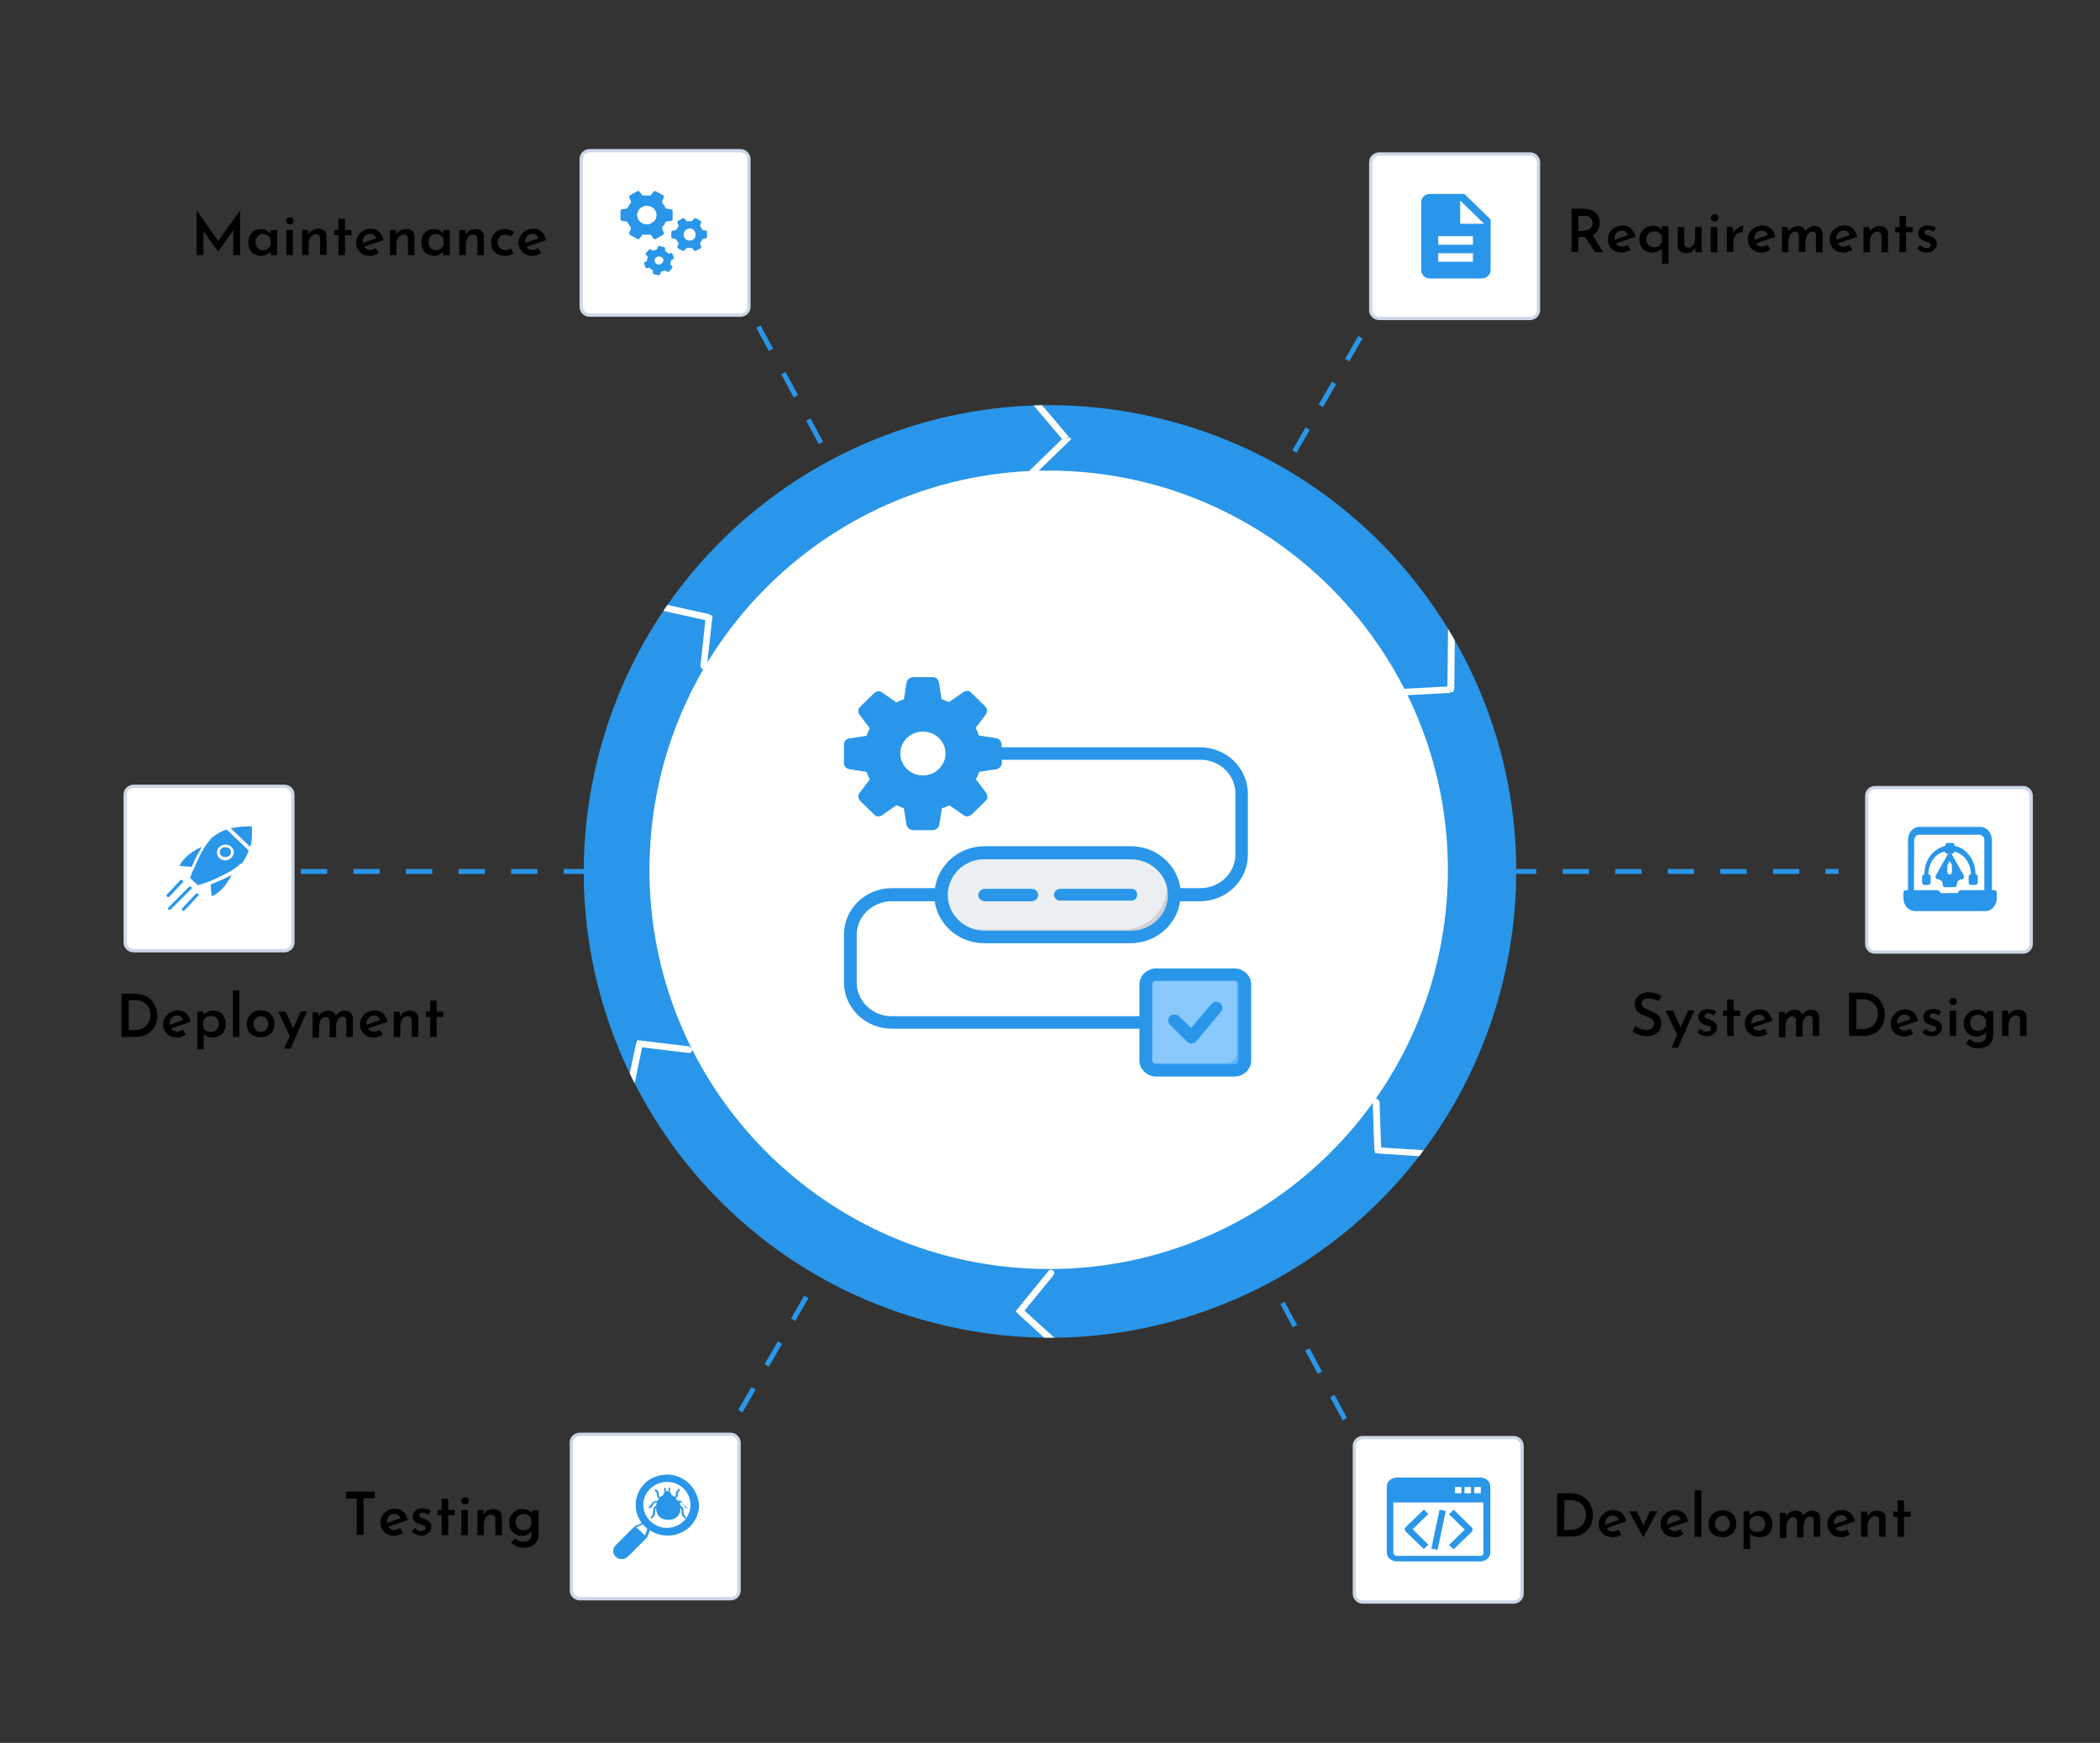 <svg xmlns="http://www.w3.org/2000/svg" xmlns:xlink="http://www.w3.org/1999/xlink" id="Layer_1" x="0px" y="0px" viewBox="0 0 641 532" style="enable-background:new 0 0 641 532;" xml:space="preserve"><rect x="0" y="0" width="641" height="532" fill="#333333" stroke="none"/><style type="text/css">	.st0{fill:none;stroke:#2996E9;stroke-width:1.5;stroke-miterlimit:10;}	.st1{fill:none;stroke:#2996E9;stroke-width:1.5;stroke-miterlimit:10;stroke-dasharray:8.024,8.024;}	.st2{fill:none;stroke:#2996E9;stroke-width:1.5;stroke-miterlimit:10;stroke-dasharray:8.053,8.053;}	.st3{clip-path:url(#SVGID_00000083801011490874571340000004940039558617417109_);}	.st4{fill:#2996E9;}	.st5{fill:#FFFFFF;}	.st6{clip-path:url(#SVGID_00000132773616677686826970000006958188445057064850_);}	.st7{fill-rule:evenodd;clip-rule:evenodd;fill:#2996E9;}	.st8{fill-rule:evenodd;clip-rule:evenodd;fill:#FFD064;}	.st9{fill-rule:evenodd;clip-rule:evenodd;fill:#D1D1D6;}	.st10{fill-rule:evenodd;clip-rule:evenodd;fill:#ECEFF1;}	.st11{fill-rule:evenodd;clip-rule:evenodd;fill:#8AC9FE;}	.st12{fill-rule:evenodd;clip-rule:evenodd;fill:#60B7FF;}	.st13{fill:#FFFFFF;stroke:#CCD7E6;}	.st14{fill:none;stroke:#CCD7E6;}</style><g>	<g>		<line class="st0" x1="561.2" y1="266" x2="557.2" y2="266"></line>		<line class="st1" x1="549.2" y1="266" x2="87.8" y2="266"></line>		<line class="st0" x1="83.8" y1="266" x2="79.8" y2="266"></line>	</g></g><g>	<g>		<line class="st0" x1="429.3" y1="78.6" x2="427.3" y2="82"></line>		<line class="st2" x1="423.3" y1="89" x2="215.9" y2="448.2"></line>		<line class="st0" x1="213.9" y1="451.6" x2="211.9" y2="455.1"></line>	</g></g><g>	<g>		<line class="st0" x1="218.2" y1="74.8" x2="220.1" y2="78.4"></line>		<line class="st2" x1="223.9" y1="85.5" x2="420" y2="450.9"></line>		<line class="st0" x1="421.9" y1="454.4" x2="423.8" y2="458"></line>	</g></g><g>	<g>		<g>			<g>				<defs>					<path id="SVGID_1_" d="M356.3,128.3L356.3,128.3c76.1,19.8,121.7,97.5,101.9,173.5l0,0c-19.8,76.1-97.5,121.7-173.5,101.9l0,0      C208.6,384,163,306.3,182.8,230.2l0,0C202.6,154.1,280.3,108.5,356.3,128.3z"></path>				</defs>				<clipPath id="SVGID_00000132799707933778008200000009675930415789366921_">					<use xlink:href="#SVGID_1_" style="overflow:visible;"></use>				</clipPath>				<g style="clip-path:url(#SVGID_00000132799707933778008200000009675930415789366921_);">					<path class="st4" d="M356.3,128.3L356.3,128.3c76.1,19.8,121.7,97.5,101.9,173.5l0,0c-19.8,76.1-97.5,121.7-173.5,101.9l0,0      C208.6,384,163,306.3,182.8,230.2l0,0C202.6,154.1,280.3,108.5,356.3,128.3z"></path>					<path class="st5" d="M325.6,134l0.7,0.7l0.7-0.6l-0.6-0.7L325.6,134z M314.3,143.6c-0.4,0.4-0.4,1-0.1,1.4      c0.4,0.4,1,0.4,1.4,0.1L314.3,143.6z M311.6,119.2l13.1,15.4l1.5-1.3l-13.1-15.5L311.6,119.2z M324.9,133.3l-10.6,10.3l1.4,1.4      l10.6-10.3L324.9,133.3z"></path>					<path class="st5" d="M442.7,210.4l0.1,0.9l0.9-0.1l0-0.9L442.7,210.4z M427.5,210.4c-0.5,0.1-1,0.5-0.9,1      c0.1,0.5,0.6,1,1.1,0.9L427.5,210.4z M442,190.6l-0.2,19.9l2.1,0l0.2-19.9L442,190.6z M442.6,209.5l-15.1,0.8l0.1,2l15.1-0.8      L442.6,209.5z"></path>					<path class="st5" d="M420.6,351.1l-1,0l0.1,0.9l0.9,0L420.6,351.1z M421.1,336.4c-0.1-0.5-0.5-1-1.1-1c-0.5,0-1,0.5-1,1      L421.1,336.4z M441.1,351.5l-20.4-1.3l-0.1,1.9l20.4,1.3L441.1,351.5z M421.6,351.1l-0.5-14.7l-2.1,0l0.5,14.7L421.6,351.1z"></path>					<path class="st5" d="M216.4,188.6l1,0.2l0.1-0.9l-0.9-0.2L216.4,188.6z M213.8,203.2c0,0.5,0.4,1,0.9,1.1      c0.6,0.1,1-0.4,1.1-0.8L213.8,203.2z M196.4,185.1l19.8,4.4l0.4-2l-19.8-4.4L196.4,185.1z M215.4,188.4l-1.6,14.8l2,0.2      l1.6-14.8L215.4,188.4z"></path>					<path class="st5" d="M195.2,318.6l0.2-1l-0.9-0.1l-0.2,0.9L195.2,318.6z M210.2,321.4c0.6,0.1,1-0.4,1.1-0.8      c0-0.5-0.4-1-0.9-1.1L210.2,321.4z M192.2,338.1l4-19.4l-2-0.4l-4.1,19.4L192.2,338.1z M195.2,319.6l15,1.8l0.2-2l-15-1.8      L195.2,319.6z"></path>					<path class="st5" d="M311.4,400.1l-0.8-0.6l-0.6,0.8l0.7,0.6L311.4,400.1z M321.6,389.2c0.3-0.4,0.3-1.1-0.2-1.4      c-0.4-0.3-1.1-0.3-1.4,0.2L321.6,389.2z M326.8,412.8L312,399.4l-1.4,1.5l14.8,13.5L326.8,412.8z M312.2,400.7l9.4-11.5      L320,388l-9.4,11.5L312.2,400.7z"></path>				</g>			</g>		</g>	</g>	<path class="st5" d="M441.9,269.2c-2.1,67.3-58.3,120.2-125.5,118.1c-67.3-2.1-120.2-58.3-118.1-125.6  c2.1-67.3,58.3-120.1,125.6-118C391,145.8,443.9,202.1,441.9,269.2z"></path>	<g>		<g>			<defs>				<rect id="SVGID_00000124149558525293638190000013789550895873856940_" x="256.9" y="206.7" width="125.8" height="122"></rect>			</defs>			<clipPath id="SVGID_00000124134958038526311170000017677326834708136581_">				<use xlink:href="#SVGID_00000124149558525293638190000013789550895873856940_" style="overflow:visible;"></use>			</clipPath>			<g style="clip-path:url(#SVGID_00000124134958038526311170000017677326834708136581_);">				<path class="st7" d="M285.7,214.8c1.5,0.4,2.9,0.9,4.2,1.7l5.3-3.7l4.2,4.1l-3.8,5.1c0.8,1.3,1.4,2.7,1.7,4.1l6.4,1v5.8l-6.4,1     c-0.4,1.4-1,2.8-1.7,4.1l3.8,5.1l-4.2,4.1l-5.3-3.7c-1.3,0.8-2.7,1.3-4.2,1.7l-1,6.2h-6l-1-6.2c-1.5-0.4-2.9-0.9-4.2-1.7     l-5.3,3.7l-4.2-4.1l3.8-5.1c-0.8-1.3-1.4-2.7-1.7-4.1l-6.4-1v-5.8l6.4-1c0.4-1.4,1-2.8,1.7-4.1l-3.8-5.1l4.2-4.1l5.3,3.7     c1.3-0.8,2.7-1.3,4.2-1.7l1-6.2h6L285.7,214.8L285.7,214.8z"></path>				<path class="st8" d="M295.4,233.9c-0.4,1.4-1,2.8-1.7,4.1l3.8,5.1l-3.4,3.3l1.1,0.8l4.2-4.1l-3.8-5.1c0.8-1.3,1.4-2.7,1.7-4.1     l6.4-1v-5.8l-6.4-1c-0.4-1.4-1-2.8-1.7-4.1l3.8-5.1l-4.2-4.1l-1.1,0.8l3.4,3.3l-3.8,5.1c0.8,1.3,1.4,2.7,1.7,4.1l6.4,1v5.8     L295.4,233.9L295.4,233.9z"></path>				<path class="st5" d="M281.7,238.6c4.9,0,8.8-3.8,8.8-8.6c0-4.7-4-8.6-8.8-8.6c-4.9,0-8.8,3.8-8.8,8.6     C272.9,234.8,276.8,238.6,281.7,238.6z"></path>				<path class="st9" d="M274.8,230c0,4.4,3.4,8,7.9,8.5c-0.3,0-0.6,0.1-1,0.1c-4.9,0-8.8-3.8-8.8-8.6c0-1.3,0.3-2.6,0.9-3.8     c1.4-2.8,4.4-4.8,7.9-4.8c0.3,0,0.6,0,1,0.1c-3.5,0.4-6.4,2.7-7.4,5.8C275,228.2,274.8,229.1,274.8,230L274.8,230z"></path>				<path class="st10" d="M300.5,260.3l44.7,0c7.3,0,13.2,5.8,13.2,12.8c0,7.1-6,12.8-13.2,12.8l-44.7,0c-7.3,0-13.2-5.8-13.2-12.8     C287.3,266.1,293.3,260.3,300.5,260.3L300.5,260.3z"></path>				<path class="st9" d="M353.3,263c3.1,2.4,5.2,6,5.2,10.2c0,7.1-6,12.8-13.2,12.8l-44.7,0c-4.3,0-8.1-2-10.5-5     c2.2,1.7,5,2.7,8.1,2.7h44.7c7.3,0,13.2-5.8,13.2-12.8C356.1,267.9,355,265.2,353.3,263L353.3,263z"></path>				<path class="st11" d="M352.9,297.5h23.9c1.7,0,3.1,1.4,3.1,3v23.2c0,1.7-1.4,3-3.1,3h-23.9c-1.7,0-3.1-1.4-3.1-3v-23.2     C349.8,298.9,351.2,297.5,352.9,297.5z"></path>				<path class="st12" d="M377.5,297.6c1.4,0.3,2.5,1.5,2.5,3v23.2c0,1.7-1.4,3-3.1,3H353c-1.5,0-2.8-1-3.1-2.4     c0.2,0,0.4,0.1,0.6,0.1h23.9c1.7,0,3.1-1.4,3.1-3v-23.2C377.5,298,377.5,297.8,377.5,297.6L377.5,297.6z"></path>				<path class="st7" d="M288.6,230c0-3.7-3.1-6.7-6.9-6.7s-6.9,3-6.9,6.7s3.1,6.7,6.9,6.7S288.6,233.7,288.6,230z M292.5,230     c0,5.8-4.8,10.5-10.8,10.5s-10.8-4.7-10.8-10.5s4.8-10.5,10.8-10.5C287.6,219.6,292.5,224.3,292.5,230z M372.5,306.2     c-0.2-0.2-0.4-0.3-0.7-0.3c-0.2-0.1-0.5-0.1-0.8-0.1s-0.5,0.1-0.7,0.2s-0.4,0.3-0.6,0.5l-6.1,7.3l-3.7-3.6     c-0.2-0.2-0.4-0.3-0.6-0.4s-0.5-0.1-0.8-0.1s-0.5,0-0.8,0.1c-0.2,0.1-0.5,0.2-0.6,0.4c-0.2,0.2-0.3,0.4-0.4,0.6     s-0.1,0.5-0.1,0.7s0.1,0.5,0.1,0.7c0.1,0.2,0.2,0.4,0.4,0.6l5.2,5.1c0.4,0.4,0.9,0.6,1.4,0.6h0.1c0.3,0,0.5-0.1,0.8-0.2     c0.2-0.1,0.5-0.3,0.6-0.5l7.5-9c0.3-0.4,0.5-0.9,0.4-1.4C373.1,307,372.9,306.5,372.5,306.2z M378,300.5v23.2     c0,0.6-0.5,1.1-1.2,1.1h-23.9c-0.6,0-1.2-0.5-1.2-1.1v-23.2c0-0.6,0.5-1.1,1.2-1.1h23.9C377.5,299.4,378,299.9,378,300.5z      M289.3,273.2c0,6,5.1,10.9,11.3,10.9l44.6,0c6.2,0,11.3-4.9,11.3-10.9s-5.1-10.9-11.3-10.9l-44.7,0     C294.3,262.2,289.3,267.2,289.3,273.2z M301.8,228.8v2.5L297,232c-0.4,0.1-0.7,0.2-1,0.5s-0.5,0.6-0.6,0.9     c-0.3,1.3-0.8,2.5-1.5,3.6c-0.2,0.3-0.3,0.7-0.3,1.1c0,0.4,0.1,0.7,0.4,1l2.8,3.8l-1.9,1.8l-3.9-2.8c-0.3-0.2-0.7-0.3-1.1-0.4     c-0.4,0-0.8,0.1-1.1,0.3c-1.2,0.7-2.4,1.2-3.7,1.5c-0.4,0.1-0.7,0.3-1,0.6s-0.4,0.6-0.5,1l-0.8,4.6h-2.6l-0.8-4.6     c-0.1-0.4-0.2-0.7-0.5-1s-0.6-0.5-1-0.6c-1.3-0.3-2.5-0.8-3.7-1.5c-0.3-0.2-0.7-0.3-1.1-0.3s-0.8,0.1-1.1,0.4l-3.9,2.8l-1.9-1.8     l2.8-3.8c0.2-0.3,0.4-0.7,0.4-1c0-0.4-0.1-0.7-0.3-1.1c-0.7-1.1-1.2-2.3-1.5-3.6c-0.1-0.4-0.3-0.7-0.6-0.9     c-0.3-0.3-0.6-0.4-1-0.5l-4.8-0.7v-2.5l4.8-0.7c0.4-0.1,0.7-0.2,1-0.5s0.5-0.6,0.6-0.9c0.3-1.3,0.9-2.5,1.5-3.6     c0.2-0.3,0.3-0.7,0.3-1.1c0-0.4-0.1-0.7-0.4-1l-2.8-3.8l1.9-1.8l3.9,2.8c0.3,0.2,0.7,0.3,1.1,0.4c0.4,0,0.8-0.1,1.1-0.3     c1.2-0.7,2.4-1.2,3.7-1.5c0.4-0.1,0.7-0.3,1-0.6s0.4-0.6,0.5-1l0.8-4.6h2.6l0.8,4.6c0.1,0.4,0.2,0.7,0.5,1s0.6,0.5,1,0.6     c1.3,0.3,2.5,0.8,3.7,1.5c0.3,0.2,0.7,0.3,1.1,0.3s0.8-0.1,1.1-0.4l3.9-2.8l1.9,1.8L294,221c-0.2,0.3-0.4,0.7-0.4,1     c0,0.4,0.1,0.7,0.3,1.1c0.7,1.1,1.2,2.3,1.5,3.6c0.1,0.4,0.3,0.7,0.6,0.9c0.3,0.2,0.6,0.4,1,0.5L301.8,228.8z M381.9,300.5v23.2     c0,2.7-2.3,4.9-5.1,4.9h-23.9c-2.8,0-5.1-2.2-5.1-4.9V314l-75.6,0c-8,0-14.6-6.3-14.6-14.2v-14.5c0-7.8,6.5-14.2,14.6-14.2h13.2     c1-7.2,7.4-12.8,15.1-12.8l44.7,0c7.7,0,14.1,5.6,15.1,12.8l6.1,0c5.9,0,10.7-4.6,10.7-10.3l0-18.6c0-5.7-4.8-10.3-10.7-10.3     l-60.6,0v1c0,0.9-0.7,1.7-1.7,1.9l-5.2,0.8c-0.3,0.8-0.6,1.5-1,2.3l3.1,4.1c0.3,0.4,0.4,0.8,0.4,1.3s-0.2,0.9-0.6,1.2l-4.2,4.1     c-0.3,0.3-0.8,0.5-1.2,0.6c-0.5,0-0.9-0.1-1.3-0.4l-4.3-3c-0.8,0.4-1.5,0.7-2.3,0.9l-0.8,5.1c-0.1,0.4-0.3,0.9-0.7,1.1     c-0.4,0.3-0.8,0.5-1.3,0.5h-6c-0.5,0-0.9-0.2-1.3-0.5s-0.6-0.7-0.7-1.1l-0.8-5.1c-0.8-0.3-1.6-0.6-2.3-0.9l-4.3,3     c-0.4,0.3-0.8,0.4-1.3,0.4s-0.9-0.2-1.2-0.6l-4.2-4.1c-0.3-0.3-0.5-0.7-0.6-1.2c0-0.5,0.1-0.9,0.4-1.3l3.1-4.1     c-0.4-0.7-0.7-1.5-1-2.3l-5.2-0.8c-0.5-0.1-0.9-0.3-1.2-0.6c-0.3-0.3-0.5-0.8-0.5-1.2v-5.8c0-0.5,0.2-0.9,0.5-1.2     s0.7-0.6,1.2-0.6l5.2-0.8c0.3-0.8,0.6-1.5,1-2.3l-3.1-4.1c-0.3-0.4-0.4-0.8-0.4-1.3s0.2-0.9,0.6-1.2l4.2-4.1     c0.3-0.3,0.8-0.5,1.2-0.6s0.9,0.1,1.3,0.4l4.3,3c0.8-0.4,1.5-0.7,2.3-0.9l0.8-5.1c0.1-0.4,0.3-0.9,0.7-1.2     c0.4-0.3,0.8-0.5,1.3-0.5h6c1,0,1.8,0.7,1.9,1.6l0.8,5.1c0.8,0.3,1.6,0.6,2.3,0.9l4.3-3c0.4-0.3,0.8-0.4,1.3-0.4     s0.9,0.2,1.2,0.6l4.2,4.1c0.3,0.3,0.5,0.7,0.6,1.2c0,0.5-0.1,0.9-0.4,1.3l-3.1,4.1c0.4,0.7,0.7,1.5,1,2.3l5.2,0.8     c0.5,0.1,0.9,0.3,1.2,0.6c0.3,0.3,0.5,0.8,0.5,1.2v1l60.6,0c8,0,14.6,6.3,14.6,14.2l0,18.6c0,7.8-6.5,14.2-14.6,14.2h-6.1     c-1,7.2-7.4,12.8-15.1,12.8l-44.7,0c-7.7,0-14.1-5.6-15.1-12.8h-13.1c-5.9,0-10.7,4.6-10.7,10.3v14.5c0,5.7,4.8,10.3,10.7,10.3     l75.6,0v-9.7c0-2.7,2.3-4.9,5.1-4.9h23.9C379.6,295.6,381.9,297.8,381.9,300.5z M300.6,275.1c-1.1,0-2-0.9-2-1.9s0.9-1.9,2-1.9     l14.3,0c1.1,0,2,0.9,2,1.9s-0.9,1.9-2,1.9L300.6,275.1z M321.7,273.2c0-1.1,0.9-1.9,2-1.9h21.5c0.3,0,0.5,0,0.8,0.1     c0.2,0.1,0.5,0.2,0.6,0.4c0.2,0.2,0.3,0.4,0.4,0.6c0.1,0.2,0.1,0.5,0.1,0.7c0,0.3-0.1,0.5-0.1,0.7c-0.1,0.2-0.2,0.4-0.4,0.6     c-0.2,0.2-0.4,0.3-0.6,0.4s-0.5,0.1-0.8,0.1h-21.5c-0.3,0-0.5,0-0.8-0.1c-0.2-0.1-0.5-0.2-0.6-0.4c-0.2-0.2-0.3-0.4-0.4-0.6     C321.7,273.7,321.7,273.4,321.7,273.2z"></path>			</g>		</g>	</g></g><g>	<g>		<g>			<path class="st5" d="M226,46h-46c-1.4,0-2.6,1.1-2.6,2.5v45.2c0,1.4,1.2,2.5,2.6,2.5h46c1.4,0,2.6-1.1,2.6-2.5V48.6    C228.6,47.2,227.4,46,226,46z"></path>			<path class="st13" d="M226,46h-46c-1.4,0-2.6,1.1-2.6,2.5v45.2c0,1.4,1.2,2.5,2.6,2.5h46c1.4,0,2.6-1.1,2.6-2.5V48.6    C228.6,47.2,227.4,46,226,46z"></path>		</g>		<path class="st4" d="M215.5,70.4l-0.7-0.1c-0.1,0-0.2,0-0.3-0.1s-0.1-0.1-0.2-0.2c-0.1-0.3-0.3-0.6-0.5-0.8   c-0.1-0.1-0.1-0.2-0.1-0.2c0-0.1,0-0.2,0-0.3l0.3-0.6c0-0.1,0.1-0.2,0-0.4c0-0.1-0.1-0.2-0.2-0.3l-1.3-0.7   c-0.1-0.1-0.2-0.1-0.4-0.1c-0.1,0-0.2,0.1-0.3,0.2l-0.4,0.5c-0.1,0.1-0.1,0.1-0.2,0.2c-0.1,0-0.2,0-0.3,0c-0.3,0-0.7,0-1,0   c-0.1,0-0.2,0-0.3,0s-0.2-0.1-0.2-0.2l-0.4-0.5c-0.1-0.1-0.2-0.2-0.3-0.2s-0.3,0-0.4,0.1l-1.3,0.7c-0.1,0.1-0.2,0.2-0.2,0.3   s0,0.2,0,0.4l0.3,0.6c0,0.1,0,0.2,0,0.3s0,0.2-0.1,0.2c-0.2,0.3-0.4,0.5-0.5,0.8c0,0.1-0.1,0.2-0.2,0.2c-0.1,0.1-0.2,0.1-0.3,0.1   l-0.7,0.1c-0.1,0-0.2,0.1-0.3,0.2s-0.1,0.2-0.1,0.3v1.4c0,0.1,0,0.2,0.1,0.3s0.2,0.2,0.3,0.2l0.7,0.1c0.1,0,0.2,0,0.3,0.1   s0.1,0.1,0.2,0.2c0.1,0.1,0.1,0.3,0.2,0.4c0.1,0.1,0.2,0.3,0.3,0.4s0.1,0.2,0.1,0.2c0,0.1,0,0.2,0,0.3l-0.3,0.6   c0,0.1-0.1,0.2,0,0.4c0,0.1,0.1,0.2,0.2,0.3l1.3,0.7c0.1,0.1,0.2,0.1,0.4,0.1c0.1,0,0.2-0.1,0.3-0.2l0.4-0.5   c0.1-0.1,0.1-0.1,0.2-0.2c0.1,0,0.2,0,0.3,0c0.3,0,0.7,0,1,0c0.1,0,0.2,0,0.3,0s0.2,0.1,0.2,0.2l0.4,0.5c0.1,0.1,0.2,0.2,0.3,0.2   s0.3,0,0.4-0.1l1.3-0.7c0.1-0.1,0.2-0.2,0.2-0.3s0-0.2,0-0.4l-0.3-0.6c0-0.1,0-0.2,0-0.3s0-0.2,0.1-0.2c0.2-0.3,0.4-0.5,0.5-0.8   c0-0.1,0.1-0.2,0.2-0.2c0.1-0.1,0.2-0.1,0.2-0.1l0.7-0.1c0.1,0,0.2-0.1,0.3-0.2s0.1-0.2,0.1-0.3v-1.4c0-0.1,0-0.2-0.1-0.3   C215.8,70.4,215.7,70.4,215.5,70.4L215.5,70.4z M211.5,73.2c-0.4,0.2-1,0.3-1.4,0.2c-0.5-0.1-0.9-0.4-1.2-0.9   c-0.1-0.2-0.2-0.4-0.2-0.7c0-0.3,0-0.5,0-0.7c0.1-0.2,0.2-0.4,0.3-0.6c0.2-0.2,0.3-0.3,0.6-0.5c0.4-0.2,0.9-0.3,1.4-0.2   s0.9,0.4,1.1,0.9c0.1,0.2,0.2,0.4,0.2,0.7c0,0.2,0,0.5,0,0.7c-0.1,0.2-0.2,0.4-0.3,0.6C211.9,72.9,211.7,73,211.5,73.2L211.5,73.2   z"></path>		<path class="st4" d="M204.9,63.9l-1.3-0.2c-0.1,0-0.2,0-0.3-0.1s-0.1-0.1-0.2-0.2c-0.1-0.3-0.2-0.5-0.4-0.7   c-0.1-0.2-0.3-0.5-0.5-0.7c-0.1-0.1-0.1-0.2-0.1-0.2c0-0.1,0-0.2,0-0.3l0.5-1.2c0-0.1,0.1-0.2,0-0.4c0-0.1-0.1-0.2-0.2-0.3   l-2.2-1.2c-0.1-0.1-0.2-0.1-0.4-0.1c-0.1,0-0.2,0.1-0.3,0.2l-0.8,1c-0.1,0.1-0.1,0.1-0.2,0.2c-0.1,0-0.2,0-0.3,0   c-0.6-0.1-1.1-0.1-1.7,0c-0.1,0-0.2,0-0.3,0s-0.2-0.1-0.2-0.2l-0.8-1c-0.1-0.1-0.2-0.2-0.3-0.2s-0.3,0-0.4,0.1l-2.2,1.2   c-0.1,0.1-0.2,0.2-0.2,0.3s0,0.2,0,0.4l0.5,1.2c0,0.1,0,0.2,0,0.3s0,0.2-0.1,0.2c-0.4,0.4-0.6,0.9-0.9,1.4c0,0.1-0.1,0.2-0.2,0.2   c-0.1,0.1-0.2,0.1-0.3,0.1l-1.3,0.2c-0.1,0-0.2,0.1-0.3,0.2s-0.1,0.2-0.1,0.3v2.5c0,0.1,0,0.2,0.1,0.3s0.2,0.2,0.3,0.2l1.3,0.2   c0.1,0,0.2,0,0.3,0.1s0.1,0.1,0.2,0.2c0.1,0.3,0.2,0.5,0.4,0.7c0.1,0.2,0.3,0.5,0.5,0.7c0.1,0.1,0.1,0.2,0.1,0.2   c0,0.1,0,0.2,0,0.3l-0.5,1.2c0,0.1-0.1,0.2,0,0.4c0,0.1,0.1,0.2,0.2,0.3l2.2,1.2c0.1,0.1,0.2,0.1,0.4,0.1c0.1,0,0.2-0.1,0.3-0.2   l0.8-1c0.1-0.1,0.1-0.1,0.2-0.2c0.1,0,0.2,0,0.3,0c0.6,0.1,1.1,0.1,1.7,0c0.1,0,0.2,0,0.3,0s0.2,0.1,0.2,0.2l0.8,1   c0.1,0.1,0.2,0.2,0.3,0.2s0.3,0,0.4-0.1l2.2-1.2c0.1-0.1,0.2-0.2,0.2-0.3s0-0.2,0-0.4l-0.5-1.2c0-0.1,0-0.2,0-0.3s0-0.2,0.1-0.2   c0.4-0.4,0.6-0.9,0.9-1.4c0-0.1,0.1-0.2,0.2-0.2c0.1-0.1,0.2-0.1,0.3-0.1l1.3-0.2c0.1,0,0.2-0.1,0.3-0.2c0.1-0.1,0.1-0.2,0.1-0.3   v-2.5c0-0.1,0-0.2-0.1-0.3C205.1,63.9,205,63.9,204.9,63.9L204.9,63.9z M198.9,68.1c-0.7,0.4-1.5,0.5-2.2,0.3   c-0.8-0.2-1.4-0.7-1.8-1.3c-0.2-0.3-0.3-0.7-0.4-1.1c-0.1-0.4,0-0.8,0.1-1.1c0.1-0.4,0.3-0.7,0.5-1s0.5-0.5,0.9-0.7   c0.7-0.4,1.5-0.5,2.2-0.3c0.8,0.2,1.4,0.7,1.8,1.3c0.2,0.3,0.3,0.7,0.4,1.1c0,0.4,0,0.8-0.1,1.1c-0.1,0.4-0.3,0.7-0.5,1   C199.5,67.6,199.2,67.9,198.9,68.1z"></path>		<path class="st4" d="M205.7,78.7l-0.5-1.4c0-0.1-0.1-0.1-0.1-0.1c-0.1,0-0.1,0-0.2,0l-0.8,0.2H204c0,0-0.1,0-0.1-0.1   c-0.2-0.3-0.5-0.5-0.8-0.6l-0.1-0.1v-0.1v-0.8c0-0.1,0-0.1-0.1-0.2c0-0.1-0.1-0.1-0.2-0.1l-1.5-0.3c-0.1,0-0.1,0-0.2,0   c-0.1,0-0.1,0.1-0.1,0.1l-0.3,0.8c0,0,0,0.1-0.1,0.1l-0.1,0.1c-0.3,0.1-0.7,0.2-1,0.3h-0.1c-0.1,0-0.1,0-0.1,0l-0.7-0.4   c-0.1,0-0.1-0.1-0.2,0c-0.1,0-0.1,0-0.2,0.1l-1,1.1c0,0-0.1,0.1-0.1,0.2c0,0.1,0,0.1,0.1,0.2l0.5,0.6l0.1,0.1v0.1   c-0.1,0.3-0.2,0.6-0.2,1v0.1l-0.1,0.1l-0.7,0.4c-0.1,0-0.1,0.1-0.1,0.1s0,0.1,0,0.2l0.5,1.4c0,0.1,0.1,0.1,0.1,0.1   c0.1,0,0.1,0,0.2,0l0.8-0.2h0.1c0,0,0.1,0,0.1,0.1c0.2,0.3,0.5,0.5,0.8,0.6l0.1,0.1v0.1v0.8c0,0.1,0,0.1,0.1,0.2   c0,0.1,0.1,0.1,0.2,0.1l1.5,0.3c0.1,0,0.1,0,0.2,0c0.1,0,0.1-0.1,0.1-0.1l0.3-0.8c0,0,0-0.1,0.1-0.1l0.1-0.1   c0.3-0.1,0.7-0.2,1-0.3h0.1h0.1l0.7,0.4c0.1,0,0.1,0.1,0.2,0c0.1,0,0.1,0,0.2-0.1l1-1.1c0-0.1,0.1-0.1,0.1-0.2s0-0.1-0.1-0.2   l-0.5-0.6l-0.1-0.1v-0.1c0.1-0.3,0.2-0.6,0.2-1v-0.1l0.1-0.1l0.7-0.4c0.1,0,0.1-0.1,0.1-0.1C205.7,78.9,205.7,78.8,205.7,78.7   L205.7,78.7z M202.1,80.3c-0.2,0.2-0.4,0.3-0.6,0.4c-0.3,0.1-0.5,0.1-0.8,0c-0.2-0.1-0.5-0.2-0.6-0.4c-0.2-0.2-0.3-0.4-0.3-0.7   c0-0.3,0-0.5,0.2-0.7c0.1-0.2,0.3-0.4,0.6-0.5c0.2-0.1,0.5-0.2,0.8-0.1c0.3,0.1,0.5,0.1,0.7,0.3c0.3,0.2,0.4,0.5,0.4,0.9   C202.4,79.8,202.3,80.1,202.1,80.3L202.1,80.3z"></path>	</g>	<g>		<path d="M60,77.9V64.2l0,0l7.1,10.1l-0.9-0.2l7.1-9.9l0,0v13.7h-2.1V69l0.1,1.1l-4.7,6.7l0,0L61.7,70l0.4-1v8.8L60,77.9L60,77.9z"></path>		<path d="M79.7,78.1c-0.7,0-1.4-0.2-2-0.5c-0.6-0.3-1.1-0.8-1.4-1.4c-0.3-0.6-0.5-1.3-0.5-2.2s0.2-1.6,0.5-2.2   c0.4-0.6,0.8-1.1,1.4-1.4c0.6-0.3,1.2-0.5,1.9-0.5c0.7,0,1.3,0.1,1.8,0.4s0.8,0.6,1.1,1v0.3l0.2-1.4h1.9v7.7h-2V76l0.2,0.5   c0,0.1-0.1,0.2-0.3,0.4c-0.2,0.2-0.4,0.3-0.6,0.5c-0.3,0.2-0.6,0.4-0.9,0.5C80.6,78,80.2,78.1,79.7,78.1z M80.3,76.4   c0.4,0,0.7-0.1,1-0.2c0.3-0.1,0.6-0.3,0.8-0.6c0.2-0.2,0.4-0.5,0.5-0.9V73c-0.1-0.3-0.3-0.6-0.5-0.8c-0.2-0.2-0.5-0.4-0.8-0.6   c-0.3-0.1-0.7-0.2-1-0.2c-0.4,0-0.8,0.1-1.2,0.3c-0.3,0.2-0.6,0.5-0.8,0.9S78,73.4,78,73.9s0.1,0.9,0.3,1.3   c0.2,0.4,0.5,0.7,0.9,0.9C79.5,76.3,79.9,76.4,80.3,76.4z"></path>		<path d="M87.3,67.4c0-0.3,0.1-0.6,0.4-0.8c0.2-0.2,0.5-0.3,0.8-0.3s0.6,0.1,0.8,0.3c0.2,0.2,0.3,0.5,0.3,0.8   c0,0.3-0.1,0.6-0.3,0.8c-0.2,0.2-0.5,0.3-0.8,0.3s-0.6-0.1-0.8-0.3C87.4,68,87.3,67.7,87.3,67.4z M87.4,70.2h2v7.7h-2V70.2z"></path>		<path d="M94,70.2l0.2,1.7l-0.1-0.3c0.3-0.5,0.6-1,1.2-1.3c0.6-0.3,1.2-0.5,1.9-0.5c0.7,0,1.3,0.2,1.8,0.6s0.7,1,0.7,1.7v5.7h-2v-5   c0-0.4-0.1-0.7-0.3-0.9c-0.2-0.2-0.5-0.4-1-0.4c-0.4,0-0.8,0.1-1.1,0.4c-0.3,0.2-0.6,0.6-0.8,1s-0.3,0.9-0.3,1.5v3.4h-2v-7.7   L94,70.2L94,70.2z"></path>		<path d="M103.3,66.8h2v3.4h2v1.6h-2v6.1h-2v-6.1H102v-1.6h1.3V66.8z"></path>		<path d="M113,78.1c-0.9,0-1.7-0.2-2.3-0.5c-0.6-0.4-1.1-0.8-1.5-1.5c-0.4-0.7-0.5-1.3-0.5-2.1c0-0.8,0.2-1.5,0.6-2.1   s0.9-1.1,1.6-1.5s1.4-0.6,2.2-0.6c1.1,0,1.9,0.3,2.6,0.9s1.1,1.5,1.4,2.6l-6.2,2.1l-0.5-1.1l4.8-1.7l-0.4,0.2   c-0.1-0.4-0.3-0.7-0.6-1c-0.3-0.3-0.7-0.4-1.3-0.4c-0.4,0-0.8,0.1-1.1,0.3c-0.3,0.2-0.6,0.5-0.8,0.8c-0.2,0.4-0.3,0.8-0.3,1.3   s0.1,0.9,0.3,1.3c0.2,0.4,0.5,0.7,0.8,0.9c0.4,0.2,0.8,0.3,1.2,0.3c0.3,0,0.6-0.1,0.9-0.2c0.3-0.1,0.6-0.3,0.8-0.4l0.9,1.5   c-0.4,0.3-0.8,0.5-1.3,0.6C113.9,78,113.4,78.1,113,78.1z"></path>		<path d="M120.8,70.2l0.2,1.7l-0.1-0.2c0.3-0.5,0.6-1,1.2-1.3c0.6-0.3,1.2-0.5,1.9-0.5c0.7,0,1.3,0.2,1.8,0.6s0.7,1,0.7,1.7v5.7h-2   v-5c0-0.4-0.1-0.7-0.3-0.9c-0.2-0.2-0.5-0.4-1-0.4c-0.4,0-0.8,0.1-1.1,0.4c-0.3,0.2-0.6,0.6-0.8,1s-0.3,0.9-0.3,1.5v3.4h-2v-7.7   H120.8z"></path>		<path d="M132.5,78.1c-0.7,0-1.4-0.2-2-0.5c-0.6-0.3-1.1-0.8-1.4-1.4c-0.3-0.6-0.5-1.3-0.5-2.2s0.2-1.6,0.5-2.2   c0.4-0.6,0.8-1.1,1.4-1.4c0.6-0.3,1.2-0.5,1.9-0.5s1.3,0.1,1.8,0.4s0.8,0.6,1.1,1l-0.1,0.3l0.2-1.4h1.9v7.7h-2V76l0.2,0.5   c0,0.1-0.1,0.2-0.3,0.4c-0.2,0.2-0.4,0.3-0.6,0.5c-0.3,0.2-0.6,0.4-0.9,0.5C133.4,78,133,78.1,132.5,78.1z M133.1,76.4   c0.4,0,0.7-0.1,1-0.2c0.3-0.1,0.6-0.3,0.8-0.6c0.2-0.2,0.4-0.5,0.5-0.9V73c-0.1-0.3-0.3-0.6-0.5-0.8c-0.2-0.2-0.5-0.4-0.8-0.6   c-0.3-0.1-0.7-0.2-1-0.2c-0.4,0-0.8,0.1-1.2,0.3c-0.3,0.2-0.6,0.5-0.8,0.9c-0.2,0.4-0.3,0.8-0.3,1.3s0.1,0.9,0.3,1.3   c0.2,0.4,0.5,0.7,0.9,0.9C132.3,76.3,132.7,76.4,133.1,76.4z"></path>		<path d="M142,70.2l0.2,1.7l-0.1-0.2c0.3-0.5,0.6-1,1.2-1.3c0.6-0.3,1.2-0.5,1.9-0.5s1.3,0.2,1.8,0.6s0.7,1,0.7,1.7v5.7h-2v-5   c0-0.4-0.1-0.7-0.3-0.9c-0.2-0.2-0.5-0.4-1-0.4c-0.4,0-0.8,0.1-1.1,0.4c-0.3,0.2-0.6,0.6-0.8,1s-0.3,0.9-0.3,1.5v3.4h-2v-7.7H142z   "></path>		<path d="M156.8,77.2c-0.3,0.3-0.8,0.5-1.2,0.7c-0.4,0.2-1,0.2-1.5,0.2c-0.8,0-1.6-0.2-2.2-0.5c-0.6-0.3-1.1-0.8-1.5-1.4   c-0.4-0.6-0.5-1.3-0.5-2.2c0-0.8,0.2-1.6,0.6-2.2c0.4-0.6,0.9-1.1,1.5-1.4c0.6-0.3,1.3-0.5,2-0.5s1.2,0.1,1.7,0.3   c0.5,0.2,0.9,0.4,1.3,0.7l-1,1.3c-0.2-0.2-0.4-0.3-0.8-0.4c-0.4-0.1-0.7-0.2-1.1-0.2s-0.8,0.1-1.1,0.3c-0.3,0.2-0.6,0.5-0.8,0.8   c-0.2,0.4-0.3,0.8-0.3,1.2s0.1,0.8,0.3,1.2s0.5,0.7,0.8,0.9c0.4,0.2,0.8,0.3,1.2,0.3c0.3,0,0.6,0,0.9-0.1c0.3-0.1,0.5-0.2,0.7-0.4   L156.8,77.2z"></path>		<path d="M162.6,78.1c-0.9,0-1.7-0.2-2.3-0.5c-0.6-0.4-1.1-0.8-1.5-1.5c-0.4-0.7-0.5-1.3-0.5-2.1c0-0.8,0.2-1.5,0.6-2.1   c0.4-0.6,0.9-1.1,1.6-1.5c0.7-0.4,1.4-0.6,2.2-0.6c1.1,0,1.9,0.3,2.6,0.9c0.7,0.6,1.1,1.5,1.4,2.6l-6.2,2.1l-0.5-1.1l4.8-1.7   l-0.4,0.2c-0.1-0.4-0.3-0.7-0.6-1c-0.3-0.3-0.7-0.4-1.3-0.4c-0.4,0-0.8,0.1-1.1,0.3c-0.3,0.2-0.6,0.5-0.8,0.8   c-0.2,0.4-0.3,0.8-0.3,1.3s0.1,0.9,0.3,1.3c0.2,0.4,0.5,0.7,0.8,0.9c0.4,0.2,0.8,0.3,1.2,0.3c0.3,0,0.6-0.1,0.9-0.2   c0.3-0.1,0.6-0.3,0.8-0.4l0.9,1.5c-0.4,0.3-0.8,0.5-1.3,0.6C163.5,78,163,78.1,162.6,78.1z"></path>	</g></g><g>	<g>		<g>			<path class="st5" d="M467,47h-46c-1.4,0-2.6,1.1-2.6,2.5v45.2c0,1.4,1.2,2.5,2.6,2.5h46c1.4,0,2.6-1.1,2.6-2.5V49.5    C469.6,48.1,468.4,47,467,47z"></path>			<path class="st14" d="M467,47h-46c-1.4,0-2.6,1.1-2.6,2.5v45.2c0,1.4,1.2,2.5,2.6,2.5h46c1.4,0,2.6-1.1,2.6-2.5V49.5    C469.6,48.1,468.4,47,467,47z"></path>		</g>		<path class="st4" d="M447,59.2h-10.6c-1.5,0-2.6,1.2-2.6,2.6v20.6c0,1.4,1.2,2.6,2.6,2.6h15.9c1.5,0,2.7-1.2,2.7-2.6V67L447,59.2z    M449.6,79.9H439v-2.6h10.6V79.9z M449.6,74.7H439v-2.6h10.6V74.7z M445.7,68.3v-7.1l7.3,7.1H445.7z"></path>	</g>	<g>		<path d="M483.4,63.7c0.7,0,1.4,0.1,2,0.3c0.6,0.2,1.1,0.5,1.5,0.8c0.4,0.4,0.8,0.8,1,1.3s0.4,1.1,0.4,1.8c0,0.5-0.1,1-0.2,1.6   c-0.2,0.5-0.4,1-0.8,1.4s-0.8,0.8-1.4,1c-0.6,0.2-1.3,0.4-2.2,0.4h-1.9v4.6h-2.1V63.7H483.4z M483.7,70.3c0.5,0,0.9-0.1,1.2-0.2   c0.3-0.2,0.6-0.3,0.7-0.6c0.2-0.2,0.3-0.5,0.4-0.7c0.1-0.3,0.1-0.5,0.1-0.7c0-0.2,0-0.5-0.1-0.7c-0.1-0.3-0.2-0.5-0.4-0.7   c-0.2-0.2-0.4-0.4-0.7-0.6c-0.3-0.2-0.7-0.2-1.1-0.2h-2v4.6h1.9V70.3z M486,71.6l3.4,5.4h-2.5l-3.5-5.3L486,71.6z"></path>		<path d="M495.1,77.1c-0.9,0-1.7-0.2-2.3-0.5c-0.6-0.4-1.1-0.8-1.5-1.5c-0.4-0.7-0.5-1.3-0.5-2.1c0-0.8,0.2-1.5,0.6-2.1   s0.9-1.1,1.6-1.5s1.4-0.6,2.2-0.6c1.1,0,1.9,0.3,2.6,0.9s1.1,1.5,1.4,2.6l-6.2,2.1l-0.5-1.1l4.8-1.7l-0.4,0.2   c-0.1-0.4-0.3-0.7-0.6-1c-0.3-0.3-0.7-0.4-1.3-0.4c-0.4,0-0.8,0.1-1.1,0.3c-0.3,0.2-0.6,0.5-0.8,0.8c-0.2,0.3-0.3,0.8-0.3,1.3   s0.1,0.9,0.3,1.3c0.2,0.4,0.5,0.7,0.8,0.9c0.3,0.2,0.8,0.3,1.2,0.3c0.3,0,0.6-0.1,0.9-0.2c0.3-0.1,0.6-0.3,0.8-0.4l0.9,1.5   c-0.4,0.3-0.8,0.5-1.3,0.6C496,77.1,495.5,77.1,495.1,77.1z"></path>		<path d="M504.2,77.1c-0.7,0-1.3-0.2-1.9-0.5c-0.6-0.3-1-0.8-1.4-1.4c-0.4-0.6-0.5-1.3-0.5-2.2s0.2-1.6,0.6-2.2   c0.4-0.6,0.9-1.1,1.5-1.4c0.6-0.3,1.3-0.5,2-0.5s1.3,0.1,1.8,0.4s0.9,0.6,1.2,1l-0.2,0.5V69h2v11.5h-2V75l0.1,0.8   c-0.3,0.4-0.7,0.6-1.3,0.9C505.5,77,504.9,77.1,504.2,77.1z M504.9,75.5c0.4,0,0.8-0.1,1.1-0.2c0.3-0.1,0.6-0.3,0.8-0.6   c0.2-0.3,0.4-0.6,0.5-0.9v-1.5c-0.1-0.3-0.3-0.6-0.5-0.9c-0.2-0.2-0.5-0.4-0.8-0.6s-0.7-0.2-1.1-0.2s-0.8,0.1-1.2,0.3   c-0.4,0.2-0.7,0.5-0.9,0.9c-0.2,0.4-0.3,0.8-0.3,1.3s0.1,0.9,0.3,1.2c0.2,0.4,0.5,0.7,0.9,0.9C504.1,75.4,504.4,75.5,504.9,75.5z"></path>		<path d="M514.5,77.3c-0.7,0-1.3-0.2-1.7-0.6c-0.5-0.4-0.7-1-0.7-1.7v-5.7h2v5c0,0.4,0.1,0.7,0.3,0.9c0.2,0.2,0.5,0.4,0.9,0.4   c0.4,0,0.8-0.1,1.1-0.4c0.3-0.2,0.6-0.6,0.7-1c0.2-0.4,0.3-0.9,0.3-1.5v-3.4h2V77h-1.8l-0.2-1.7l0.1,0.3c-0.2,0.3-0.4,0.6-0.7,0.9   s-0.6,0.5-1,0.6C515.4,77.2,515,77.3,514.5,77.3z"></path>		<path d="M522.2,66.5c0-0.3,0.1-0.6,0.4-0.8c0.2-0.2,0.5-0.3,0.8-0.3s0.6,0.1,0.8,0.3c0.2,0.2,0.3,0.5,0.3,0.8   c0,0.3-0.1,0.6-0.3,0.8c-0.2,0.2-0.5,0.3-0.8,0.3s-0.6-0.1-0.8-0.3C522.3,67.1,522.2,66.8,522.2,66.5z M522.2,69.3h2V77h-2V69.3z"></path>		<path d="M528.9,69.3l0.2,2.2l-0.1-0.3c0.2-0.5,0.5-0.9,0.9-1.2c0.4-0.3,0.8-0.6,1.2-0.8c0.4-0.2,0.7-0.3,1-0.3l-0.1,2   c-0.6,0-1.1,0.1-1.5,0.3c-0.4,0.2-0.8,0.6-1,1s-0.4,0.9-0.4,1.4v3.3h-2v-7.7L528.9,69.3L528.9,69.3z"></path>		<path d="M537.8,77.1c-0.9,0-1.7-0.2-2.3-0.5c-0.6-0.4-1.1-0.8-1.5-1.5c-0.4-0.7-0.5-1.3-0.5-2.1c0-0.8,0.2-1.5,0.6-2.1   c0.4-0.6,0.9-1.1,1.6-1.5s1.4-0.6,2.2-0.6c1.1,0,1.9,0.3,2.6,0.9s1.1,1.5,1.4,2.6l-6.2,2.1l-0.5-1.1l4.8-1.7l-0.4,0.2   c-0.1-0.4-0.3-0.7-0.6-1c-0.3-0.3-0.7-0.4-1.3-0.4c-0.4,0-0.8,0.1-1.1,0.3c-0.3,0.2-0.6,0.5-0.8,0.8c-0.2,0.4-0.3,0.8-0.3,1.3   s0.1,0.9,0.3,1.3c0.2,0.4,0.5,0.7,0.8,0.9c0.4,0.2,0.8,0.3,1.2,0.3c0.3,0,0.6-0.1,0.9-0.2c0.3-0.1,0.6-0.3,0.8-0.4l0.9,1.5   c-0.4,0.3-0.8,0.5-1.3,0.6C538.7,77.1,538.3,77.1,537.8,77.1z"></path>		<path d="M545.7,69.3l0.2,1.6l-0.1-0.1c0.3-0.6,0.7-1,1.2-1.3c0.5-0.3,1.1-0.5,1.8-0.5c0.4,0,0.8,0.1,1.1,0.2   c0.3,0.1,0.6,0.3,0.8,0.6c0.2,0.2,0.4,0.5,0.4,0.9H551c0.3-0.5,0.7-0.9,1.2-1.2c0.5-0.3,1-0.5,1.6-0.5c0.8,0,1.3,0.2,1.8,0.6   c0.4,0.4,0.7,1,0.7,1.7V77h-2v-5c0-0.4-0.1-0.7-0.2-0.9c-0.1-0.2-0.4-0.4-0.8-0.4c-0.4,0-0.8,0.1-1.1,0.4   c-0.3,0.3-0.6,0.6-0.7,1.1c-0.1,0.5-0.4,0.8-0.4,1.3v3.4h-2V72c0-0.4-0.1-0.7-0.3-0.9c-0.2-0.2-0.4-0.4-0.8-0.4   c-0.4,0-0.8,0.1-1.1,0.4c-0.3,0.3-0.6,0.6-0.7,1.1c-0.2,0.4-0.3,0.9-0.3,1.4V77h-2v-7.7H545.7z"></path>		<path d="M562.8,77.1c-0.9,0-1.7-0.2-2.3-0.5c-0.6-0.4-1.1-0.8-1.5-1.5c-0.4-0.7-0.5-1.3-0.5-2.1c0-0.8,0.2-1.5,0.6-2.1   c0.4-0.6,0.9-1.1,1.6-1.5s1.4-0.6,2.2-0.6c1.1,0,1.9,0.3,2.6,0.9c0.7,0.6,1.1,1.5,1.4,2.6l-6.2,2.1l-0.5-1.1l4.8-1.7l-0.4,0.2   c-0.1-0.4-0.3-0.7-0.6-1c-0.3-0.3-0.7-0.4-1.3-0.4c-0.4,0-0.8,0.1-1.1,0.3c-0.3,0.2-0.6,0.5-0.8,0.8c-0.2,0.3-0.3,0.8-0.3,1.3   s0.1,0.9,0.3,1.3c0.2,0.4,0.5,0.7,0.8,0.9c0.3,0.2,0.8,0.3,1.2,0.3c0.3,0,0.6-0.1,0.9-0.2c0.3-0.1,0.6-0.3,0.8-0.4l0.9,1.5   c-0.4,0.3-0.8,0.5-1.3,0.6C563.6,77.1,563.2,77.1,562.8,77.1z"></path>		<path d="M570.6,69.3l0.2,1.7l-0.1-0.2c0.3-0.5,0.6-1,1.2-1.3c0.5-0.3,1.2-0.5,1.9-0.5s1.3,0.2,1.8,0.6c0.5,0.4,0.7,1,0.7,1.7V77   h-2v-5c0-0.4-0.1-0.7-0.3-0.9c-0.2-0.2-0.5-0.4-1-0.4c-0.4,0-0.8,0.1-1.1,0.4c-0.3,0.2-0.6,0.6-0.8,1s-0.3,0.9-0.3,1.5V77h-2v-7.7   H570.6z"></path>		<path d="M579.8,65.9h2v3.4h2v1.6h-2V77h-2v-6.1h-1.3v-1.6h1.3V65.9z"></path>		<path d="M588.2,77.1c-0.6,0-1.1-0.1-1.7-0.3c-0.5-0.2-1-0.5-1.3-0.9l0.9-1.1c0.3,0.3,0.7,0.6,1,0.7c0.3,0.2,0.7,0.2,1,0.2   c0.2,0,0.4,0,0.6-0.1c0.2-0.1,0.3-0.1,0.5-0.3c0.2-0.2,0.2-0.3,0.2-0.5c0-0.2-0.1-0.4-0.3-0.6c-0.2-0.1-0.4-0.3-0.7-0.3   s-0.6-0.2-0.9-0.3c-0.7-0.2-1.1-0.5-1.5-0.9c-0.3-0.4-0.5-0.9-0.5-1.4c0-0.4,0.1-0.8,0.3-1.2s0.5-0.7,0.9-0.9   c0.4-0.2,1-0.4,1.6-0.4s1.1,0.1,1.5,0.2c0.4,0.1,0.8,0.3,1.2,0.6l-0.8,1.2c-0.2-0.2-0.5-0.4-0.8-0.5s-0.6-0.2-0.8-0.2   s-0.4,0-0.6,0.1c-0.2,0.1-0.3,0.2-0.4,0.3c-0.1,0.1-0.2,0.3-0.2,0.4c0,0.2,0.1,0.4,0.3,0.6c0.2,0.1,0.4,0.3,0.7,0.3   c0.3,0.1,0.6,0.2,0.8,0.3c0.4,0.1,0.7,0.3,1,0.5c0.3,0.2,0.5,0.4,0.7,0.7c0.2,0.3,0.3,0.6,0.3,1c0,0.5-0.1,0.9-0.3,1.3   s-0.6,0.7-1,1C589.5,76.9,588.9,77.1,588.2,77.1z"></path>	</g></g><g>	<path class="st4" d="M578.5,268.6c-0.3,0-0.5,0.2-0.5,0.5c0,0.3,0.2,0.5,0.5,0.5V268.6z"></path>	<path class="st4" d="M578.5,269.6L578.5,269.6L578.5,269.6L578.5,269.6L578.5,269.6L578.5,269.6L578.5,269.6L578.5,269.6  L578.5,269.6L578.5,269.6L578.5,269.6L578.5,269.6L578.5,269.6C578.5,269.6,578.6,269.6,578.5,269.6  C578.6,269.6,578.6,269.6,578.5,269.6C578.6,269.6,578.6,269.6,578.5,269.6C578.6,269.6,578.6,269.6,578.5,269.6  C578.6,269.6,578.6,269.6,578.5,269.6L578.5,269.6L578.5,269.6L578.5,269.6L578.5,269.6L578.5,269.6L578.5,269.6L578.5,269.6  L578.5,269.6L578.5,269.6L578.5,269.6L578.5,269.6L578.5,269.6L578.5,269.6L578.5,269.6L578.5,269.6L578.5,269.6L578.5,269.6  L578.5,269.6L578.5,269.6L578.5,269.6L578.5,269.6L578.5,269.6L578.5,269.6L578.5,269.6L578.5,269.6L578.5,269.6L578.5,269.6  L578.5,269.6L578.5,269.6L578.5,269.6L578.5,269.6L578.5,269.6L578.5,269.6L578.5,269.6L578.5,269.6L578.5,269.6L578.5,269.6  L578.5,269.6L578.5,269.6L578.5,269.6L578.5,269.6L578.5,269.6L578.5,269.6L578.5,269.6L578.5,269.6L578.5,269.6L578.5,269.6  L578.5,269.6L578.5,269.6L578.5,269.6L578.5,269.6L578.5,269.6L578.5,269.6L578.5,269.6L578.5,269.6L578.5,269.6L578.5,269.6  L578.5,269.6L578.5,269.6L578.5,269.6L578.5,269.6L578.5,269.6L578.5,269.6L578.5,269.6L578.5,269.6L578.5,269.6L578.5,269.6  L578.5,269.6L578.5,269.6L578.5,269.6L578.5,269.6L578.5,269.6L578.5,269.6L578.5,269.6L578.5,269.6L578.5,269.6L578.5,269.6  L578.5,269.6L578.5,269.6L578.5,269.6L578.5,269.6L578.5,269.6L578.5,269.6L578.5,269.6L578.5,269.6L578.5,269.6L578.5,269.6  L578.5,269.6L578.5,269.6L578.5,269.6L578.5,269.6L578.5,269.6L578.5,269.6L578.5,269.6L578.5,269.6L578.5,269.6L578.5,269.6  L578.5,269.6L578.5,269.6L578.5,269.6L578.5,269.6L578.5,269.6L578.5,269.6L578.5,269.6L578.5,269.6L578.5,269.6L578.5,269.6  L578.5,269.6L578.5,269.6L578.5,269.6L578.5,269.6L578.5,269.6L578.5,269.6L578.5,269.6L578.5,269.6L578.5,269.6L578.5,269.6  L578.5,269.6L578.5,269.6L578.5,269.6L578.5,269.6L578.5,269.6L578.5,269.6L578.5,269.6L578.5,269.6L578.5,269.6L578.5,269.6  L578.5,269.6L578.5,269.6L578.5,269.6L578.5,269.6L578.5,269.6L578.5,269.6L578.5,269.6L578.5,269.6L578.5,269.6L578.5,269.6  L578.5,269.6L578.5,269.6L578.5,269.6L578.5,269.6L578.5,269.6L578.5,269.6L578.5,269.6L578.5,269.6L578.5,269.6L578.5,269.6  L578.5,269.6L578.5,269.6L578.5,269.6L578.5,269.6L578.5,269.6L578.5,269.6L578.5,269.6L578.5,269.6L578.5,269.6L578.5,269.6  L578.5,269.6L578.5,269.6L578.5,269.6L578.5,269.6L578.5,269.6L578.5,269.6L578.5,269.6L578.5,269.6L578.5,269.6L578.5,269.6  L578.5,269.6L578.5,269.6L578.5,269.6L578.5,269.6L578.5,269.6L578.5,269.6L578.5,269.6L578.5,269.6L578.5,269.6L578.5,269.6  L578.5,269.6L578.5,269.6L578.5,269.6L578.5,269.6L578.5,269.6L578.5,269.6L578.5,269.6L578.5,269.6L578.5,269.6L578.5,269.6  L578.5,269.6L578.5,269.6L578.5,269.6L578.5,269.6L578.5,269.6L578.5,269.6L578.5,269.6L578.5,269.6L578.5,269.6L578.5,269.6  L578.5,269.6L578.5,269.6L578.5,269.6L578.5,269.6L578.5,269.6L578.5,269.6L578.5,269.6L578.5,269.6L578.5,269.6L578.5,269.6  L578.5,269.6L578.5,269.6L578.5,269.6L578.5,269.6L578.5,269.6L578.5,269.6L578.5,269.6L578.5,269.6L578.5,269.6L578.5,269.6  L578.5,269.6L578.5,269.6L578.5,269.6L578.5,269.6L578.5,269.6L578.5,269.6L578.5,269.6L578.5,269.6L578.5,269.6L578.5,269.6  L578.5,269.6L578.5,269.6L578.5,269.6L578.5,269.6L578.5,269.6L578.5,269.6L578.5,269.6L578.5,269.6L578.5,269.6L578.5,269.6  L578.5,269.6L578.5,269.6L578.5,269.6L578.5,269.6L578.5,269.6L578.5,269.6L578.5,269.6L578.5,269.6L578.5,269.6L578.5,269.6  L578.5,269.6L578.5,269.6L578.5,269.6L578.5,269.6L578.5,269.6L578.5,269.6L578.5,269.6L578.5,269.6L578.5,269.6L578.5,269.6  L578.5,269.6L578.5,269.6L578.5,269.6L578.5,269.6L578.5,269.6L578.5,269.6L578.5,269.6L578.5,269.6L578.5,269.6L578.5,269.6  L578.5,269.6L578.5,269.6L578.5,269.6L578.5,269.6L578.5,269.6L578.5,269.6L578.5,269.6L578.5,269.6L578.5,269.6L578.5,269.6  L578.5,269.6L578.5,269.6L578.5,269.6L578.5,269.6L578.5,269.6L578.5,269.6L578.5,269.6L578.5,269.6L578.5,269.6L578.5,269.6  L578.5,269.6L578.5,269.6L578.5,269.6L578.5,269.6L578.5,269.6L578.5,269.6L578.5,269.6L578.5,269.6L578.5,269.6L578.5,269.6  L578.5,269.6L578.5,269.6L578.5,269.6L578.5,269.6L578.5,269.6L578.5,269.6L578.5,269.6L578.5,269.6L578.5,269.6L578.5,269.6  L578.5,269.6L578.5,269.6L578.5,269.6L578.5,269.6L578.5,269.6L578.5,269.6L578.5,269.6L578.5,269.6L578.5,269.6L578.5,269.6  L578.5,269.6L578.5,269.6L578.5,269.6L578.5,269.6L578.5,269.6L578.5,269.6L578.5,269.6L578.5,269.6L578.5,269.6L578.5,269.6  L578.5,269.6L578.5,269.6L578.5,269.6L578.5,269.6L578.5,269.6L578.5,269.6L578.5,269.6L578.5,269.6L578.5,269.6L578.5,269.6  L578.5,269.6L578.5,269.6L578.5,269.6L578.5,269.6L578.5,269.6L578.5,269.6L578.5,269.6L578.5,269.6L578.5,269.6L578.5,269.6  L578.5,269.6L578.5,269.6L578.5,269.6L578.5,269.6L578.5,269.6L578.5,269.6L578.5,269.6L578.5,269.6L578.5,269.6L578.5,269.6  L578.5,269.6L578.5,269.6L578.5,269.6L578.5,269.6L578.5,269.6L578.5,269.6L578.5,269.6L578.5,269.6L578.5,269.6L578.5,269.6  L578.5,269.6L578.5,269.6L578.5,269.6L578.5,269.6L578.5,269.6L578.5,269.6L578.5,269.6L578.5,269.6L578.5,269.6L578.5,269.6  L578.5,269.6L578.5,269.6L578.5,269.6L578.5,269.6L578.5,269.6L578.5,269.6L578.5,269.6L578.5,269.6L578.5,269.6L578.5,269.6  L578.5,269.6L578.5,269.6L578.5,269.6L578.5,269.6L578.5,269.6L578.5,269.6L578.5,269.6L578.5,269.6L578.5,269.6L578.5,269.6  L578.5,269.6L578.5,269.6L578.5,269.6L578.5,269.6L578.5,269.6L578.5,269.6L578.5,269.6L578.5,269.6L578.5,269.6L578.5,269.6  L578.5,269.6L578.5,269.6L578.5,269.6L578.5,269.6L578.5,269.6L578.5,269.6L578.5,269.6L578.5,269.6L578.5,269.6L578.5,269.6  L578.5,269.6L578.5,269.6L578.5,269.6L578.5,269.6L578.5,269.6L578.5,269.6L578.5,269.6L578.5,269.6L578.5,269.6L578.5,269.6  L578.5,269.6L578.5,269.6L578.5,269.6L578.5,269.6L578.5,269.6L578.5,269.6L578.5,269.6L578.5,269.6L578.5,269.6L578.5,269.6  L578.5,269.6L578.5,269.6L578.5,269.6L578.5,269.6L578.5,269.6L578.5,269.6L578.5,269.6L578.5,269.6L578.5,269.6L578.5,269.6  L578.5,269.6L578.5,269.6L578.5,269.6L578.5,269.6L578.5,269.6L578.5,269.6L578.5,269.6L578.5,269.6L578.5,269.6L578.5,269.6  L578.5,269.6L578.5,269.6L578.5,269.6L578.5,269.6L578.5,269.6L578.5,269.6L578.5,269.6L578.5,269.6L578.5,269.6L578.5,269.6  L578.5,269.6L578.5,269.6L578.5,269.6L578.5,269.6L578.5,269.6L578.5,269.6L578.5,269.6L578.5,269.6L578.5,269.6L578.5,269.6  L578.5,269.6L578.5,269.6L578.5,269.6L578.5,269.6L578.5,269.6L578.5,269.6L578.5,269.6L578.5,269.6L578.5,269.6L578.5,269.6  L578.5,269.6L578.5,269.6L578.5,269.6L578.5,269.6L578.5,269.6L578.5,269.6L578.5,269.6L578.5,269.6l0.1-1l0,0l0,0l0,0l0,0l0,0l0,0  l0,0l0,0l0,0l0,0l0,0l0,0l0,0l0,0l0,0l0,0l0,0l0,0l0,0l0,0l0,0l0,0l0,0l0,0l0,0l0,0l0,0l0,0l0,0l0,0l0,0l0,0l0,0l0,0l0,0l0,0l0,0  l0,0l0,0l0,0l0,0l0,0l0,0l0,0l0,0l0,0l0,0l0,0l0,0l0,0l0,0l0,0l0,0l0,0l0,0l0,0l0,0l0,0l0,0l0,0l0,0l0,0l0,0l0,0l0,0l0,0l0,0l0,0  l0,0l0,0l0,0l0,0l0,0l0,0l0,0l0,0l0,0l0,0l0,0l0,0l0,0l0,0l0,0l0,0l0,0l0,0l0,0l0,0l0,0l0,0l0,0l0,0l0,0l0,0l0,0l0,0l0,0l0,0l0,0  l0,0l0,0l0,0l0,0l0,0l0,0l0,0l0,0l0,0l0,0l0,0l0,0l0,0l0,0l0,0l0,0l0,0l0,0l0,0l0,0l0,0l0,0l0,0l0,0l0,0l0,0l0,0l0,0l0,0l0,0l0,0  l0,0l0,0l0,0l0,0l0,0l0,0l0,0l0,0l0,0l0,0l0,0l0,0l0,0l0,0l0,0l0,0l0,0l0,0l0,0l0,0l0,0l0,0l0,0l0,0l0,0l0,0l0,0l0,0l0,0l0,0l0,0  l0,0l0,0l0,0l0,0l0,0l0,0l0,0l0,0l0,0l0,0l0,0l0,0l0,0l0,0l0,0l0,0l0,0l0,0l0,0l0,0l0,0l0,0l0,0l0,0l0,0l0,0l0,0l0,0l0,0l0,0l0,0  l0,0l0,0l0,0l0,0l0,0l0,0l0,0l0,0l0,0l0,0l0,0l0,0l0,0l0,0l0,0l0,0l0,0l0,0l0,0l0,0l0,0l0,0l0,0l0,0l0,0l0,0l0,0l0,0l0,0l0,0l0,0  l0,0l0,0l0,0l0,0l0,0l0,0l0,0l0,0l0,0l0,0l0,0l0,0l0,0l0,0l0,0l0,0l0,0l0,0l0,0l0,0l0,0l0,0l0,0l0,0l0,0l0,0l0,0l0,0l0,0l0,0l0,0  l0,0l0,0l0,0l0,0l0,0l0,0l0,0l0,0l0,0l0,0l0,0l0,0l0,0l0,0l0,0l0,0l0,0l0,0l0,0l0,0l0,0l0,0l0,0l0,0l0,0l0,0l0,0l0,0l0,0l0,0l0,0  l0,0l0,0l0,0l0,0l0,0l0,0l0,0l0,0l0,0l0,0l0,0l0,0l0,0l0,0l0,0l0,0l0,0l0,0l0,0l0,0l0,0l0,0l0,0l0,0l0,0l0,0l0,0l0,0l0,0l0,0l0,0  l0,0l0,0l0,0l0,0l0,0l0,0l0,0l0,0l0,0l0,0l0,0l0,0l0,0l0,0l0,0l0,0l0,0l0,0l0,0l0,0l0,0l0,0l0,0l0,0l0,0l0,0l0,0l0,0l0,0l0,0l0,0  l0,0l0,0l0,0l0,0l0,0l0,0l0,0l0,0l0,0l0,0l0,0l0,0l0,0l0,0l0,0l0,0l0,0l0,0l0,0l0,0l0,0l0,0l0,0l0,0l0,0l0,0l0,0l0,0l0,0l0,0l0,0  l0,0l0,0l0,0l0,0l0,0l0,0l0,0l0,0l0,0l0,0l0,0l0,0l0,0l0,0l0,0l0,0l0,0l0,0l0,0l0,0l0,0l0,0l0,0l0,0l0,0l0,0l0,0l0,0l0,0l0,0l0,0  l0,0l0,0l0,0l0,0l0,0l0,0l0,0l0,0l0,0l0,0l0,0l0,0l0,0l0,0l0,0l0,0l0,0l0,0l0,0l0,0l0,0l0,0l0,0l0,0l0,0l0,0l0,0l0,0l0,0l0,0l0,0  l0,0l0,0l0,0l0,0l0,0l0,0l0,0l0,0l0,0l0,0l0,0l0,0l0,0l0,0l0,0l0,0l0,0l0,0l0,0l0,0l0,0l0,0l0,0l0,0l0,0l0,0l0,0l0,0l0,0l0,0l0,0  l0,0l0,0l0,0l0,0l0,0l0,0l0,0l0,0l0,0l0,0l0,0l0,0l0,0l0,0l0,0l0,0l0,0l0,0l0,0l0,0l0,0l0,0l0,0l0,0l0,0l0,0l0,0l0,0l0,0l0,0l0,0  l0,0l0,0l0,0l0,0l0,0l0,0l0,0l0,0l0,0l0,0L578.5,269.6L578.5,269.6z"></path>	<g>		<path class="st5" d="M617.5,240.4h-45.2c-1.4,0-2.5,1.1-2.5,2.5v45.2c0,1.4,1.1,2.5,2.5,2.5h45.2c1.4,0,2.5-1.1,2.5-2.5v-45.2   C620,241.5,618.9,240.4,617.5,240.4z"></path>		<path class="st14" d="M617.5,240.4h-45.2c-1.4,0-2.5,1.1-2.5,2.5v45.2c0,1.4,1.1,2.5,2.5,2.5h45.2c1.4,0,2.5-1.1,2.5-2.5v-45.2   C620,241.5,618.9,240.4,617.5,240.4z"></path>	</g>	<path class="st4" d="M608.7,271.7H608v-15.3c0-1.1-0.4-2.1-1-2.8s-1.6-1.2-2.5-1.2h-18.6c-0.9,0-1.9,0.4-2.5,1.2  c-0.7,0.8-1,1.8-1,2.8v15.3h-0.7c-0.2,0-0.4,0.1-0.5,0.2c-0.1,0.2-0.2,0.4-0.2,0.6v1.6c0,1.1,0.4,2.1,1,2.8  c0.7,0.8,1.6,1.2,2.5,1.2H606c0.9,0,1.9-0.4,2.5-1.2c0.7-0.8,1-1.8,1-2.8v-1.6c0-0.2-0.1-0.4-0.2-0.6  C609,271.8,608.8,271.7,608.7,271.7L608.7,271.7z M584.3,256.4c0-0.4,0.2-0.8,0.4-1.1c0.3-0.3,0.6-0.5,1-0.5h18.6  c0.4,0,0.7,0.2,1,0.5s0.4,0.7,0.4,1.1v15.3h-7.2c-0.1,0-0.2,0-0.3,0.1c-0.1,0-0.2,0.1-0.2,0.2l-0.5,0.6h-5.1l-0.5-0.6  c-0.1-0.1-0.1-0.1-0.2-0.2c-0.1,0-0.2-0.1-0.3-0.1h-7.2L584.3,256.4L584.3,256.4z"></path>	<path class="st4" d="M594.5,260.8l-3.6,6.4c-0.1,0.1-0.1,0.3-0.1,0.4c0,0.1,0,0.3,0.1,0.4c0.1,0.1,0.2,0.2,0.3,0.3s0.2,0.1,0.4,0.1  c0.4,0,0.7,0.2,1,0.5c0.3,0.3,0.4,0.7,0.4,1.1c0,0.2,0.1,0.4,0.2,0.6c0.1,0.2,0.3,0.2,0.5,0.2h2.9c0.2,0,0.4-0.1,0.5-0.2  c0.1-0.2,0.2-0.4,0.2-0.6c0-0.4,0.1-0.8,0.4-1.1c0.3-0.3,0.6-0.5,1-0.5c0.1,0,0.3,0,0.4-0.1c0.1-0.1,0.2-0.2,0.3-0.3  s0.1-0.3,0.1-0.4s0-0.3-0.1-0.4l-3.6-6.4c0-0.1-0.1-0.1-0.1-0.1c-0.1-0.1-0.3-0.2-0.5-0.2s-0.3,0.1-0.5,0.2  C594.5,260.7,594.5,260.8,594.5,260.8z M595.8,264v2.1c0,0.2-0.1,0.4-0.2,0.6c-0.1,0.2-0.3,0.2-0.5,0.2s-0.4-0.1-0.5-0.2  c-0.1-0.2-0.2-0.4-0.2-0.6v-2l0.7-1.3L595.8,264z"></path>	<path class="st4" d="M587.2,270.1h1.4c0.2,0,0.4-0.1,0.5-0.2c0.1-0.1,0.2-0.4,0.2-0.6v-1.6c0-0.2-0.1-0.4-0.2-0.6s-0.3-0.2-0.5-0.2  c0-1.6,0.5-3.2,1.4-4.5c0.9-1.3,2.2-2.2,3.6-2.5c0,0.2,0.1,0.3,0.3,0.5c0.1,0.1,0.3,0.2,0.5,0.2h1.4c0.2,0,0.3-0.1,0.5-0.2  c0.1-0.1,0.2-0.3,0.3-0.5c1.4,0.4,2.7,1.3,3.6,2.5c0.9,1.3,1.4,2.9,1.4,4.5c-0.2,0-0.4,0.1-0.5,0.2c-0.1,0.2-0.2,0.4-0.2,0.6v1.6  c0,0.2,0.1,0.4,0.2,0.6c0.1,0.2,0.3,0.2,0.5,0.2h1.4c0.2,0,0.4-0.1,0.5-0.2c0.1-0.2,0.2-0.4,0.2-0.6v-1.6c0-0.2-0.1-0.4-0.2-0.6  c-0.1-0.2-0.3-0.2-0.5-0.2c0-2.1-0.6-4.1-1.8-5.7s-2.8-2.7-4.6-3v-0.1c0-0.2-0.1-0.4-0.2-0.6c-0.1-0.2-0.3-0.2-0.5-0.2h-1.4  c-0.2,0-0.4,0.1-0.5,0.2c-0.1,0.2-0.2,0.4-0.2,0.6v0.1c-1.8,0.4-3.4,1.5-4.6,3c-1.2,1.6-1.8,3.6-1.8,5.7c-0.2,0-0.4,0.1-0.5,0.2  c-0.1,0.2-0.2,0.4-0.2,0.6v1.6c0,0.2,0.1,0.4,0.2,0.6C586.8,270,587,270.1,587.2,270.1z"></path>	<g>		<path d="M506.3,305.6c-0.5-0.2-1-0.5-1.5-0.6c-0.5-0.2-1-0.3-1.5-0.3c-0.7,0-1.2,0.1-1.6,0.4s-0.6,0.7-0.6,1.2   c0,0.4,0.1,0.7,0.4,1s0.6,0.5,1,0.7s0.9,0.4,1.3,0.6c0.4,0.1,0.8,0.3,1.2,0.5c0.4,0.2,0.7,0.4,1.1,0.7c0.3,0.3,0.6,0.7,0.7,1.1   c0.2,0.4,0.3,1,0.3,1.6c0,0.7-0.2,1.3-0.5,1.9s-0.8,1-1.5,1.4c-0.7,0.3-1.4,0.5-2.4,0.5c-0.6,0-1.1-0.1-1.6-0.2s-1-0.3-1.5-0.5   s-0.9-0.5-1.3-0.7l0.9-1.7c0.3,0.2,0.6,0.4,1,0.6s0.8,0.3,1.2,0.4c0.4,0.1,0.8,0.2,1.1,0.2c0.4,0,0.7-0.1,1.1-0.2s0.7-0.3,0.9-0.6   s0.4-0.6,0.4-1.1c0-0.4-0.1-0.7-0.3-1c-0.2-0.3-0.5-0.5-0.8-0.7c-0.4-0.2-0.7-0.4-1.1-0.5c-0.4-0.2-0.8-0.3-1.3-0.5   s-0.8-0.4-1.2-0.7c-0.4-0.3-0.7-0.6-0.9-1c-0.2-0.4-0.3-0.9-0.3-1.5c0-0.7,0.2-1.4,0.5-1.9s0.8-1,1.4-1.3s1.3-0.5,2.1-0.5   c0.9,0,1.7,0.1,2.4,0.3c0.7,0.2,1.2,0.5,1.8,0.8L506.3,305.6z"></path>		<path d="M512.1,316.2l-3.7-7.7h2.3l3,6.7L512.1,316.2z M510.2,319.8l5.1-11.4h1.9l-5,11.4H510.2z"></path>		<path d="M521.1,316.3c-0.6,0-1.1-0.1-1.7-0.3c-0.5-0.2-1-0.5-1.3-0.9l0.9-1.1c0.3,0.3,0.7,0.6,1,0.7c0.3,0.2,0.7,0.2,1,0.2   c0.2,0,0.4,0,0.6-0.1c0.2-0.1,0.3-0.1,0.5-0.3c0.1-0.1,0.2-0.3,0.2-0.5s-0.1-0.4-0.3-0.6c-0.2-0.1-0.4-0.3-0.7-0.3   c-0.3-0.1-0.6-0.2-0.9-0.3c-0.7-0.2-1.1-0.5-1.5-0.9c-0.3-0.4-0.5-0.8-0.5-1.4c0-0.4,0.1-0.8,0.3-1.2c0.2-0.4,0.5-0.7,0.9-0.9   c0.4-0.2,1-0.4,1.6-0.4s1.1,0.1,1.5,0.2s0.8,0.3,1.2,0.6l-0.8,1.2c-0.2-0.2-0.5-0.4-0.8-0.5s-0.6-0.2-0.8-0.2s-0.4,0-0.6,0.1   c-0.2,0.1-0.3,0.2-0.4,0.3s-0.2,0.3-0.2,0.4c0,0.2,0.1,0.4,0.3,0.6c0.2,0.1,0.4,0.3,0.7,0.3s0.6,0.2,0.8,0.3   c0.4,0.1,0.7,0.3,1,0.5s0.5,0.4,0.7,0.7c0.2,0.3,0.3,0.6,0.3,1c0,0.5-0.1,0.9-0.3,1.3s-0.6,0.7-1,1   C522.4,316.2,521.8,316.3,521.1,316.3z"></path>		<path d="M527.2,305.1h2v3.4h2v1.6h-2v6.1h-2v-6.1h-1.3v-1.6h1.3V305.1z"></path>		<path d="M536.9,316.4c-0.9,0-1.7-0.2-2.3-0.5s-1.1-0.8-1.5-1.5s-0.5-1.3-0.5-2.1c0-0.8,0.2-1.5,0.6-2.1c0.4-0.6,0.9-1.1,1.6-1.5   c0.7-0.4,1.4-0.6,2.2-0.6c1.1,0,1.9,0.3,2.6,0.9c0.7,0.6,1.1,1.5,1.4,2.6l-6.2,2.1l-0.5-1.1l4.8-1.7l-0.4,0.2   c-0.1-0.4-0.3-0.7-0.6-1s-0.7-0.4-1.3-0.4c-0.4,0-0.8,0.1-1.1,0.3c-0.3,0.2-0.6,0.5-0.8,0.8c-0.2,0.4-0.3,0.8-0.3,1.3   s0.1,0.9,0.3,1.3s0.5,0.7,0.8,0.9c0.4,0.2,0.8,0.3,1.2,0.3c0.3,0,0.6-0.1,0.9-0.2s0.6-0.3,0.8-0.4l0.9,1.5   c-0.4,0.3-0.8,0.5-1.3,0.6C537.8,316.3,537.3,316.4,536.9,316.4z"></path>		<path d="M544.7,308.5l0.2,1.6l-0.1-0.1c0.3-0.6,0.7-1,1.2-1.3s1.1-0.5,1.8-0.5c0.4,0,0.8,0.1,1.1,0.2s0.6,0.3,0.8,0.6   c0.2,0.2,0.4,0.5,0.4,0.9H550c0.3-0.5,0.7-0.9,1.2-1.2s1-0.5,1.6-0.5c0.8,0,1.3,0.2,1.8,0.6c0.4,0.4,0.7,1,0.7,1.7v5.7h-2v-4.9   c0-0.4-0.1-0.7-0.2-0.9c-0.1-0.2-0.4-0.4-0.8-0.4c-0.4,0-0.8,0.1-1.1,0.4s-0.6,0.6-0.7,1.1c-0.2,0.4-0.3,0.9-0.3,1.4v3.5h-2v-4.9   c0-0.4-0.1-0.7-0.3-0.9s-0.4-0.4-0.8-0.4c-0.4,0-0.8,0.1-1.1,0.4s-0.6,0.6-0.7,1.1c-0.2,0.4-0.3,0.9-0.3,1.4v3.5h-2v-7.7h1.7   V308.5z"></path>		<path d="M564.4,316.2V303h3.8c1.3,0,2.4,0.2,3.3,0.6s1.7,0.9,2.2,1.6c0.6,0.7,1,1.4,1.2,2.2c0.3,0.8,0.4,1.6,0.4,2.4   c0,1-0.2,1.9-0.5,2.7c-0.4,0.8-0.8,1.5-1.4,2c-0.6,0.6-1.3,1-2.1,1.3s-1.6,0.4-2.5,0.4H564.4z M566.5,314.1h1.9   c0.7,0,1.3-0.1,1.9-0.3c0.6-0.2,1.1-0.5,1.5-0.9s0.8-0.9,1-1.4c0.2-0.6,0.4-1.2,0.4-1.9c0-0.8-0.1-1.5-0.4-2.1   c-0.3-0.6-0.6-1.1-1.1-1.4c-0.4-0.4-0.9-0.6-1.4-0.8s-1-0.3-1.5-0.3h-2.2v9.1H566.5z"></path>		<path d="M581.4,316.4c-0.9,0-1.7-0.2-2.3-0.5s-1.1-0.8-1.5-1.5s-0.5-1.3-0.5-2.1c0-0.8,0.2-1.5,0.6-2.1c0.4-0.6,0.9-1.1,1.6-1.5   c0.7-0.4,1.4-0.6,2.2-0.6c1.1,0,1.9,0.3,2.6,0.9c0.7,0.6,1.1,1.5,1.4,2.6l-6.2,2.1l-0.5-1.1l4.8-1.7l-0.4,0.2   c-0.1-0.4-0.3-0.7-0.6-1s-0.7-0.4-1.3-0.4c-0.4,0-0.8,0.1-1.1,0.3c-0.3,0.2-0.6,0.5-0.8,0.8c-0.2,0.4-0.3,0.8-0.3,1.3   s0.1,0.9,0.3,1.3s0.5,0.7,0.8,0.9c0.4,0.2,0.8,0.3,1.2,0.3c0.3,0,0.6-0.1,0.9-0.2s0.6-0.3,0.8-0.4l0.9,1.5   c-0.4,0.3-0.8,0.5-1.3,0.6C582.3,316.3,581.9,316.4,581.4,316.4z"></path>		<path d="M589.8,316.3c-0.6,0-1.1-0.1-1.7-0.3c-0.5-0.2-1-0.5-1.3-0.9l0.9-1.1c0.3,0.3,0.7,0.6,1,0.7c0.3,0.2,0.7,0.2,1,0.2   c0.2,0,0.4,0,0.6-0.1c0.2-0.1,0.3-0.1,0.5-0.3c0.1-0.1,0.2-0.3,0.2-0.5s-0.1-0.4-0.3-0.6c-0.2-0.1-0.4-0.3-0.7-0.3   c-0.3-0.1-0.6-0.2-0.9-0.3c-0.7-0.2-1.1-0.5-1.5-0.9c-0.3-0.4-0.5-0.8-0.5-1.4c0-0.4,0.1-0.8,0.3-1.2c0.2-0.4,0.5-0.7,0.9-0.9   c0.4-0.2,1-0.4,1.6-0.4s1.1,0.1,1.5,0.2s0.8,0.3,1.2,0.6l-0.8,1.2c-0.2-0.2-0.5-0.4-0.8-0.5s-0.6-0.2-0.8-0.2s-0.4,0-0.6,0.1   c-0.2,0.1-0.3,0.2-0.4,0.3s-0.2,0.3-0.2,0.4c0,0.2,0.1,0.4,0.3,0.6c0.2,0.1,0.4,0.3,0.7,0.3s0.6,0.2,0.8,0.3   c0.4,0.1,0.7,0.3,1,0.5s0.5,0.4,0.7,0.7c0.2,0.3,0.3,0.6,0.3,1c0,0.5-0.1,0.9-0.3,1.3s-0.6,0.7-1,1   C591,316.2,590.5,316.3,589.8,316.3z"></path>		<path d="M595,305.7c0-0.3,0.1-0.6,0.4-0.8c0.2-0.2,0.5-0.3,0.8-0.3s0.6,0.1,0.8,0.3c0.2,0.2,0.3,0.5,0.3,0.8s-0.1,0.6-0.3,0.8   c-0.2,0.2-0.5,0.3-0.8,0.3s-0.6-0.1-0.8-0.3S595,306,595,305.7z M595.1,308.5h2v7.7h-2V308.5z"></path>		<path d="M603.8,320c-0.6,0-1.2-0.1-1.6-0.2c-0.4-0.1-0.8-0.3-1.2-0.6s-0.7-0.5-1-0.7l1.2-1.4c0.4,0.3,0.7,0.6,1.1,0.8   c0.4,0.2,0.9,0.3,1.4,0.3s0.9-0.1,1.3-0.2c0.4-0.2,0.7-0.4,0.9-0.7s0.3-0.7,0.3-1.1v-1.9l0.1,0.4c-0.2,0.5-0.6,0.9-1.1,1.2   s-1.2,0.5-2,0.5c-0.7,0-1.3-0.2-1.9-0.5c-0.6-0.4-1.1-0.8-1.4-1.5c-0.4-0.6-0.5-1.3-0.5-2.1c0-0.8,0.2-1.5,0.6-2.1   c0.4-0.6,0.9-1.1,1.5-1.5s1.3-0.5,1.9-0.5c0.7,0,1.3,0.1,1.8,0.4c0.5,0.2,0.9,0.5,1.2,0.9l-0.1,0.3l0.2-1.2h1.9v7.7   c0,0.7-0.2,1.4-0.6,1.9c-0.4,0.6-0.9,1-1.6,1.4C605.4,319.8,604.7,320,603.8,320z M601.4,312.2c0,0.5,0.1,0.9,0.3,1.3   s0.5,0.7,0.9,0.9s0.8,0.3,1.2,0.3s0.8-0.1,1.1-0.2s0.6-0.3,0.8-0.6c0.2-0.2,0.4-0.5,0.5-0.9v-1.7c-0.1-0.3-0.3-0.6-0.5-0.8   c-0.2-0.2-0.5-0.4-0.8-0.6s-0.7-0.2-1.1-0.2c-0.5,0-0.9,0.1-1.2,0.3c-0.4,0.2-0.7,0.5-0.9,0.9S601.4,311.7,601.4,312.2z"></path>		<path d="M612.9,308.5l0.2,1.7L613,310c0.3-0.5,0.6-1,1.2-1.3c0.5-0.3,1.2-0.5,1.9-0.5s1.3,0.2,1.8,0.6s0.7,1,0.7,1.7v5.7h-2v-5   c0-0.4-0.1-0.7-0.3-0.9c-0.2-0.2-0.5-0.4-1-0.4c-0.4,0-0.8,0.1-1.1,0.4c-0.3,0.2-0.6,0.6-0.8,1s-0.3,0.9-0.3,1.5v3.4h-2v-7.7   L612.9,308.5L612.9,308.5z"></path>	</g></g><g>	<g>		<g>			<path class="st5" d="M462,438.8h-46c-1.4,0-2.6,1.1-2.6,2.5v45.2c0,1.4,1.2,2.5,2.6,2.5h46c1.4,0,2.6-1.1,2.6-2.5v-45.2    C464.6,439.9,463.4,438.8,462,438.8z"></path>			<path class="st14" d="M462,438.8h-46c-1.4,0-2.6,1.1-2.6,2.5v45.2c0,1.4,1.2,2.5,2.6,2.5h46c1.4,0,2.6-1.1,2.6-2.5v-45.2    C464.6,439.9,463.4,438.8,462,438.8z"></path>		</g>		<path class="st4" d="M451.9,451h-25.6c-0.8,0-1.5,0.3-2.1,0.8s-0.9,1.3-0.9,2v20c0,0.8,0.3,1.5,0.9,2s1.3,0.8,2.1,0.8h25.6   c0.8,0,1.5-0.3,2.1-0.8s0.9-1.3,0.9-2v-20c0-0.8-0.3-1.5-0.9-2C453.5,451.3,452.7,451,451.9,451z M450,453.9h2v1.9h-2V453.9z    M447,453.9h2v1.9h-2V453.9z M444.1,453.9h2v1.9h-2V453.9z M452.9,473.9c0,0.3-0.1,0.5-0.3,0.7c-0.2,0.2-0.4,0.3-0.7,0.3h-25.6   c-0.3,0-0.5-0.1-0.7-0.3c-0.2-0.2-0.3-0.4-0.3-0.7v-15.3h27.5v15.3H452.9z"></path>		<path class="st4" d="M434.6,460.8l-5.5,5.3c-0.2,0.2-0.3,0.4-0.3,0.7c0,0.1,0,0.2,0.1,0.4c0,0.1,0.1,0.2,0.2,0.3l5.5,5.3l1.4-1.3   l-4.8-4.7l4.8-4.7L434.6,460.8z M443.7,460.8l-1.4,1.4l4.8,4.7l-4.8,4.7l1.4,1.3l5.5-5.3c0.2-0.2,0.3-0.4,0.3-0.7   c0-0.3-0.1-0.5-0.3-0.7L443.7,460.8z"></path>		<path class="st4" d="M439.4,460.8l-2.5,11.9l1.9,0.4l2.5-11.9L439.4,460.8z"></path>	</g>	<g>		<path d="M475.3,469v-13.2h3.8c1.3,0,2.4,0.2,3.3,0.6s1.7,0.9,2.2,1.6c0.6,0.7,1,1.4,1.2,2.2c0.3,0.8,0.4,1.6,0.4,2.4   c0,1-0.2,1.9-0.5,2.7c-0.4,0.8-0.8,1.5-1.4,2c-0.6,0.6-1.3,1-2.1,1.3c-0.8,0.3-1.6,0.4-2.5,0.4H475.3z M477.4,467h1.9   c0.7,0,1.3-0.1,1.9-0.3c0.6-0.2,1.1-0.5,1.5-0.9s0.8-0.9,1-1.4c0.2-0.6,0.4-1.2,0.4-1.9c0-0.8-0.1-1.5-0.4-2.1s-0.6-1.1-1.1-1.4   c-0.4-0.4-0.9-0.6-1.4-0.8s-1-0.3-1.5-0.3h-2.2L477.4,467L477.4,467z"></path>		<path d="M492.3,469.2c-0.9,0-1.7-0.2-2.3-0.5s-1.1-0.8-1.5-1.5s-0.5-1.3-0.5-2.1c0-0.8,0.2-1.5,0.6-2.1s0.9-1.1,1.6-1.5   s1.4-0.6,2.2-0.6c1.1,0,1.9,0.3,2.6,0.9s1.1,1.5,1.4,2.6l-6.2,2.1l-0.5-1l4.8-1.7l-0.4,0.2c-0.1-0.4-0.3-0.7-0.6-1   s-0.7-0.4-1.3-0.4c-0.4,0-0.8,0.1-1.1,0.3c-0.3,0.2-0.6,0.5-0.8,0.8c-0.2,0.4-0.3,0.8-0.3,1.3s0.1,0.9,0.3,1.3s0.5,0.7,0.8,0.9   c0.4,0.2,0.8,0.3,1.2,0.3c0.3,0,0.6-0.1,0.9-0.2s0.6-0.3,0.8-0.4l0.9,1.5c-0.4,0.3-0.8,0.5-1.3,0.6   C493.2,469.2,492.7,469.2,492.3,469.2z"></path>		<path d="M501.6,469.2l-4.4-7.9h2.4l2.8,5.8l-1.3-0.1l2.5-5.7h2.3L501.6,469.2L501.6,469.2z"></path>		<path d="M511.2,469.2c-0.9,0-1.7-0.2-2.3-0.5s-1.1-0.8-1.5-1.5s-0.5-1.3-0.5-2.1c0-0.8,0.2-1.5,0.6-2.1s0.9-1.1,1.6-1.5   s1.4-0.6,2.2-0.6c1.1,0,1.9,0.3,2.6,0.9s1.1,1.5,1.4,2.6l-6.2,2.1l-0.5-1.1l4.8-1.7l-0.4,0.2c-0.1-0.4-0.3-0.7-0.6-1   c-0.3-0.3-0.7-0.4-1.3-0.4c-0.4,0-0.8,0.1-1.1,0.3c-0.3,0.2-0.6,0.5-0.8,0.8c-0.2,0.4-0.3,0.8-0.3,1.3s0.1,0.9,0.3,1.3   s0.5,0.7,0.8,0.9c0.4,0.2,0.8,0.3,1.2,0.3c0.3,0,0.6-0.1,0.9-0.2s0.6-0.3,0.8-0.4l0.9,1.5c-0.4,0.3-0.8,0.5-1.3,0.6   C512.1,469.2,511.7,469.2,511.2,469.2z"></path>		<path d="M517.3,454.9h2v14.2h-2V454.9z"></path>		<path d="M521.5,465.1c0-0.8,0.2-1.5,0.6-2.1c0.4-0.6,0.9-1.1,1.5-1.5c0.7-0.4,1.4-0.5,2.2-0.5c0.9,0,1.6,0.2,2.2,0.5   c0.6,0.4,1.1,0.8,1.5,1.5c0.3,0.6,0.5,1.3,0.5,2.1s-0.2,1.5-0.5,2.1s-0.8,1.1-1.5,1.5c-0.6,0.4-1.4,0.5-2.3,0.5   c-0.8,0-1.6-0.2-2.2-0.5c-0.6-0.3-1.2-0.8-1.5-1.4C521.6,466.8,521.5,466,521.5,465.1z M523.5,465.1c0,0.4,0.1,0.9,0.3,1.2   c0.2,0.4,0.5,0.7,0.8,0.9c0.3,0.2,0.7,0.3,1.1,0.3c0.4,0,0.8-0.1,1.2-0.3c0.3-0.2,0.6-0.5,0.8-0.9s0.3-0.8,0.3-1.2   c0-0.5-0.1-0.9-0.3-1.2c-0.2-0.3-0.4-0.7-0.8-0.9c-0.3-0.2-0.7-0.3-1.2-0.3c-0.4,0-0.8,0.1-1.1,0.3c-0.3,0.2-0.6,0.5-0.8,0.9   C523.6,464.3,523.5,464.8,523.5,465.1z"></path>		<path d="M536.8,469.2c-0.5,0-1-0.1-1.5-0.3s-0.9-0.5-1.2-0.9l0.1-0.6v5.4h-2v-11.5h1.8l0.3,1.8l-0.2-0.5c0.4-0.4,0.8-0.8,1.4-1   c0.5-0.3,1.1-0.4,1.8-0.4s1.4,0.2,1.9,0.5c0.6,0.3,1,0.8,1.3,1.4s0.5,1.4,0.5,2.2c0,0.8-0.2,1.6-0.5,2.2c-0.4,0.6-0.9,1.1-1.5,1.4   C538.3,469.1,537.6,469.2,536.8,469.2z M536.4,467.6c0.4,0,0.9-0.1,1.2-0.3c0.4-0.2,0.7-0.5,0.9-0.9s0.3-0.8,0.3-1.2   c0-0.5-0.1-0.9-0.3-1.3c-0.2-0.4-0.5-0.7-0.9-0.9c-0.4-0.2-0.8-0.3-1.2-0.3c-0.4,0-0.8,0.1-1.1,0.2s-0.6,0.3-0.8,0.6   c-0.2,0.2-0.4,0.5-0.5,0.9v1.5c0.1,0.3,0.2,0.6,0.4,0.9c0.2,0.3,0.5,0.5,0.8,0.6C535.7,467.6,536.1,467.6,536.4,467.6z"></path>		<path d="M545,461.4l0.2,1.6l-0.1-0.1c0.3-0.6,0.7-1,1.2-1.3s1.1-0.5,1.8-0.5c0.4,0,0.8,0.1,1.1,0.2s0.6,0.3,0.8,0.6   c0.2,0.2,0.4,0.5,0.4,0.9h-0.1c0.3-0.5,0.7-0.9,1.2-1.2c0.5-0.3,1-0.5,1.6-0.5c0.8,0,1.3,0.2,1.8,0.6c0.4,0.4,0.7,1,0.7,1.7v5.7   h-2v-4.9c0-0.4-0.1-0.7-0.2-0.9s-0.4-0.4-0.8-0.4c-0.4,0-0.8,0.1-1.1,0.4s-0.6,0.6-0.7,1.1s-0.3,0.9-0.3,1.4v3.5h-2v-4.9   c0-0.4-0.1-0.7-0.3-0.9c-0.2-0.2-0.4-0.4-0.8-0.4c-0.4,0-0.8,0.1-1.1,0.4c-0.3,0.3-0.6,0.6-0.7,1.1c-0.2,0.4-0.3,0.9-0.3,1.4v3.5   h-2v-7.7h1.7V461.4z"></path>		<path d="M562.1,469.2c-0.9,0-1.7-0.2-2.3-0.5s-1.1-0.8-1.5-1.5s-0.5-1.3-0.5-2.1c0-0.8,0.2-1.5,0.6-2.1c0.4-0.6,0.9-1.1,1.6-1.5   c0.7-0.4,1.4-0.6,2.2-0.6c1.1,0,1.9,0.3,2.6,0.9c0.7,0.6,1.1,1.5,1.4,2.6l-6.2,2.1l-0.5-1.1l4.8-1.7l-0.4,0.2   c-0.1-0.4-0.3-0.7-0.6-1s-0.7-0.4-1.3-0.4c-0.4,0-0.8,0.1-1.1,0.3c-0.3,0.2-0.6,0.5-0.8,0.8c-0.2,0.4-0.3,0.8-0.3,1.3   s0.1,0.9,0.3,1.3s0.5,0.7,0.8,0.9c0.4,0.2,0.8,0.3,1.2,0.3c0.3,0,0.6-0.1,0.9-0.2s0.6-0.3,0.8-0.4l0.9,1.5   c-0.4,0.3-0.8,0.5-1.3,0.6C563,469.2,562.5,469.2,562.1,469.2z"></path>		<path d="M569.9,461.4l0.2,1.7l-0.1-0.2c0.3-0.5,0.6-1,1.2-1.3c0.5-0.3,1.2-0.5,1.9-0.5s1.3,0.2,1.8,0.6s0.7,1,0.7,1.7v5.7h-2v-5   c0-0.4-0.1-0.7-0.3-0.9s-0.5-0.4-1-0.4c-0.4,0-0.8,0.1-1.1,0.4s-0.6,0.6-0.8,1s-0.3,0.9-0.3,1.5v3.4h-2v-7.7L569.9,461.4   L569.9,461.4z"></path>		<path d="M579.2,458h2v3.4h2v1.6h-2v6.1h-2V463h-1.3v-1.6h1.3V458z"></path>	</g></g><g>	<g>		<g>			<path class="st5" d="M223,437.8h-46c-1.4,0-2.6,1.1-2.6,2.5v45.2c0,1.4,1.2,2.5,2.6,2.5h46c1.4,0,2.6-1.1,2.6-2.5v-45.1    C225.6,439,224.4,437.8,223,437.8z"></path>			<path class="st14" d="M223,437.8h-46c-1.4,0-2.6,1.1-2.6,2.5v45.2c0,1.4,1.2,2.5,2.6,2.5h46c1.4,0,2.6-1.1,2.6-2.5v-45.1    C225.6,439,224.4,437.8,223,437.8z"></path>		</g>		<path class="st4" d="M210.2,452.7c-1.9-1.7-4.3-2.7-6.8-2.6s-5,1-6.7,2.8c-3.2,3.3-3.6,8.3-0.8,12l-2.2,1c0,0-0.1,0-0.1,0.1   l-5.7,5.7c-1,1-1,2.6,0.1,3.5c0.5,0.5,1.1,0.7,1.8,0.7h0.1c0.7,0,1.3-0.3,1.8-0.8l5.7-5.7l0.1-0.1l0.9-2.2   c1.6,1.1,3.5,1.6,5.4,1.6c1.3,0,2.5-0.2,3.7-0.7s2.3-1.2,3.2-2.1c1.7-1.8,2.7-4.1,2.7-6.6C213.1,456.7,212,454.4,210.2,452.7z    M196.9,468.7l-2.7-2.5l2-0.9c0.1,0.1,0.1,0.1,0.2,0.2c0,0.1,0.1,0.1,0.1,0.1l0.4,0.4c0.1,0.1,0.3,0.2,0.4,0.4   c0.1,0,0.1,0.1,0.1,0.1c0.1,0.1,0.1,0.1,0.2,0.2L196.9,468.7z M208.8,464.2c-2.8,2.8-7.4,2.9-10.2,0.2c-2.9-2.7-3-7.2-0.2-9.9   c2.8-2.8,7.4-2.9,10.2-0.2C211.4,457,211.5,461.4,208.8,464.2z"></path>		<path class="st4" d="M209.3,459.8l-0.5-0.4c-0.1-0.1-0.1-0.1-0.1-0.1l-0.4-0.7c-0.2-0.3-0.4-0.5-0.8-0.5l0,0l-0.8-0.1   c-0.1-0.2-0.3-0.5-0.5-0.7l0.1-0.1c0,0,0,0,0.1,0c0.3-0.2,0.5-0.5,0.5-0.9v-0.5c0-0.1,0.1-0.2,0.1-0.3l0.5-0.6   c0.1-0.1,0.1-0.3-0.1-0.4c-0.1-0.1-0.3-0.1-0.4,0.1l-0.5,0.6c-0.1,0.2-0.2,0.4-0.2,0.6v0.5c0,0.2-0.1,0.3-0.2,0.5l-0.2,0.1   c-0.3-0.3-0.6-0.5-1-0.6c0-0.3-0.1-0.6-0.4-0.8l-0.1-0.1c0.1-0.2,0.2-0.6,0.2-1.1c0-0.1-0.1-0.3-0.3-0.2c-0.1,0-0.2,0.1-0.2,0.3   c0.1,0.4-0.1,0.7-0.1,0.8c-0.1,0-0.2-0.1-0.3-0.1s-0.2,0-0.4,0.1c-0.1-0.1-0.2-0.4-0.1-0.8c0-0.1-0.1-0.3-0.2-0.3   c-0.2,0-0.3,0.1-0.3,0.2c-0.1,0.5,0.1,0.9,0.2,1.1c-0.2,0.2-0.4,0.5-0.4,0.9c-0.4,0.2-0.7,0.4-1,0.7l-0.2-0.1   c-0.1-0.1-0.2-0.3-0.2-0.5v-0.5c0-0.2-0.1-0.4-0.2-0.6l-0.5-0.6c-0.1-0.1-0.2-0.1-0.4-0.1c-0.1,0.1-0.1,0.2-0.1,0.4l0.5,0.6   c0.1,0.1,0.1,0.2,0.1,0.3v0.5c0,0.3,0.2,0.7,0.5,0.9c0,0,0,0,0.1,0l0.1,0.1c-0.2,0.2-0.3,0.5-0.5,0.7l-0.8,0.1l0,0   c-0.3,0.1-0.6,0.3-0.8,0.5l-0.4,0.7c0,0.1-0.1,0.1-0.1,0.1l-0.5,0.4c-0.1,0.1-0.1,0.3,0,0.4s0.1,0.1,0.2,0.1c0.1,0,0.1,0,0.2-0.1   l0.5-0.4c0.1-0.1,0.2-0.2,0.2-0.3l0.4-0.7c0.1-0.1,0.2-0.2,0.4-0.3h0.5c-0.1,0.3-0.2,0.6-0.2,1l-0.5,0.3c-0.2,0.2-0.4,0.5-0.4,0.8   l-0.1,1.4c0,0.1-0.1,0.2-0.1,0.3l-0.5,0.6c-0.1,0.1-0.1,0.3,0,0.4s0.1,0.1,0.2,0.1c0.1,0,0.2,0,0.2-0.1l0.5-0.6   c0.2-0.2,0.2-0.4,0.3-0.6l0.1-1.4c0-0.2,0.1-0.3,0.2-0.4l0.1-0.1v0.1c0,2.2,1.4,3.5,3.7,3.5s3.7-1.3,3.7-3.5v-0.1l0.1,0.1   c0.1,0.1,0.2,0.2,0.2,0.4l0.1,1.4c0,0.2,0.1,0.5,0.3,0.6l0.5,0.6c0.1,0.1,0.1,0.1,0.2,0.1c0.1,0,0.1,0,0.2-0.1   c0.1-0.1,0.1-0.3,0-0.4l-0.5-0.6c-0.1-0.1-0.1-0.2-0.1-0.3l-0.1-1.4c0-0.3-0.2-0.6-0.4-0.8l-0.5-0.4c-0.1-0.3-0.1-0.6-0.2-0.9h0.5   c0.2,0,0.3,0.1,0.4,0.3l0.4,0.7c0.1,0.1,0.1,0.2,0.2,0.3l0.5,0.4c0.1,0.1,0.1,0.1,0.2,0.1c0.1,0,0.2,0,0.2-0.1   C209.5,460.1,209.4,459.9,209.3,459.8L209.3,459.8z"></path>	</g>	<g>		<path d="M105.6,455.3h8.8v2H111v11.2h-2.1v-11.1h-3.3V455.3z"></path>		<path d="M120.4,468.8c-0.9,0-1.7-0.2-2.3-0.5c-0.6-0.4-1.1-0.8-1.5-1.5s-0.5-1.3-0.5-2.1c0-0.8,0.2-1.5,0.6-2.1   c0.4-0.6,0.9-1.1,1.6-1.5c0.7-0.4,1.4-0.6,2.2-0.6c1.1,0,1.9,0.3,2.6,0.9c0.7,0.6,1.1,1.5,1.4,2.6l-6.2,2.1l-0.5-1.1l4.8-1.7   l-0.4,0.2c-0.1-0.4-0.3-0.7-0.6-1s-0.7-0.4-1.3-0.4c-0.4,0-0.8,0.1-1.1,0.3c-0.3,0.2-0.6,0.5-0.8,0.8c-0.2,0.4-0.3,0.8-0.3,1.3   s0.1,0.9,0.3,1.3s0.5,0.7,0.8,0.9c0.4,0.2,0.8,0.3,1.2,0.3c0.3,0,0.6-0.1,0.9-0.2c0.3-0.1,0.6-0.3,0.8-0.4l0.9,1.5   c-0.4,0.3-0.8,0.5-1.3,0.6C121.3,468.7,120.8,468.8,120.4,468.8z"></path>		<path d="M128.7,468.7c-0.6,0-1.1-0.1-1.7-0.3c-0.5-0.2-1-0.5-1.3-0.9l0.9-1.1c0.3,0.3,0.7,0.6,1,0.7c0.3,0.2,0.7,0.2,1,0.2   c0.2,0,0.4,0,0.6-0.1c0.2-0.1,0.3-0.1,0.5-0.3c0.1-0.1,0.2-0.3,0.2-0.5s-0.1-0.4-0.3-0.6c-0.2-0.1-0.4-0.3-0.7-0.3   c-0.3-0.1-0.6-0.2-0.9-0.3c-0.7-0.2-1.1-0.5-1.5-0.9s-0.5-0.9-0.5-1.4c0-0.4,0.1-0.8,0.3-1.2c0.2-0.4,0.5-0.7,0.9-0.9   c0.4-0.2,1-0.4,1.6-0.4s1.1,0.1,1.5,0.2s0.8,0.3,1.2,0.6l-0.8,1.2c-0.2-0.2-0.5-0.4-0.8-0.5s-0.6-0.2-0.8-0.2s-0.4,0-0.6,0.1   c-0.2,0.1-0.3,0.2-0.4,0.3c-0.1,0.1-0.2,0.3-0.2,0.4c0,0.2,0.1,0.4,0.3,0.6c0.2,0.1,0.4,0.3,0.7,0.3c0.3,0.1,0.6,0.2,0.8,0.3   c0.4,0.1,0.7,0.3,1,0.5s0.5,0.4,0.7,0.7s0.3,0.6,0.3,1c0,0.5-0.1,0.9-0.3,1.3s-0.6,0.7-1,1C130,468.6,129.4,468.7,128.7,468.7z"></path>		<path d="M134.8,457.5h2v3.4h2v1.6h-2v6.1h-2v-6.1h-1.3v-1.6h1.3V457.5z"></path>		<path d="M140.8,458.1c0-0.3,0.1-0.6,0.4-0.8c0.2-0.2,0.5-0.3,0.8-0.3s0.6,0.1,0.8,0.3s0.3,0.5,0.3,0.8s-0.1,0.6-0.3,0.8   c-0.2,0.2-0.5,0.3-0.8,0.3s-0.6-0.1-0.8-0.3C140.9,458.7,140.8,458.4,140.8,458.1z M140.8,460.9h2v7.7h-2V460.9z"></path>		<path d="M147.5,460.9l0.2,1.7l-0.1-0.2c0.3-0.5,0.6-1,1.2-1.3c0.5-0.3,1.2-0.5,1.9-0.5s1.3,0.2,1.8,0.6s0.7,1,0.7,1.7v5.7h-2v-5   c0-0.4-0.1-0.7-0.3-0.9c-0.2-0.2-0.5-0.4-1-0.4c-0.4,0-0.8,0.1-1.1,0.4c-0.3,0.2-0.6,0.6-0.8,1s-0.3,0.9-0.3,1.5v3.4h-2v-7.7   L147.5,460.9L147.5,460.9z"></path>		<path d="M159.8,472.4c-0.6,0-1.1-0.1-1.6-0.2c-0.4-0.1-0.8-0.3-1.2-0.6c-0.3-0.2-0.7-0.5-1-0.7l1.2-1.4c0.4,0.3,0.7,0.6,1.1,0.8   c0.4,0.2,0.9,0.3,1.4,0.3s0.9-0.1,1.3-0.2c0.4-0.2,0.7-0.4,0.9-0.7c0.2-0.3,0.3-0.7,0.3-1.1v-1.9l0.1,0.4   c-0.2,0.5-0.6,0.9-1.1,1.2c-0.5,0.3-1.2,0.5-2,0.5c-0.7,0-1.3-0.2-1.9-0.5c-0.6-0.4-1.1-0.8-1.4-1.5c-0.4-0.6-0.5-1.3-0.5-2.1   c0-0.8,0.2-1.5,0.6-2.1c0.4-0.6,0.9-1.1,1.5-1.5s1.3-0.5,1.9-0.5c0.7,0,1.3,0.1,1.8,0.4c0.5,0.2,0.9,0.5,1.2,0.9l-0.1,0.3l0.2-1.2   h1.9v7.7c0,0.7-0.2,1.4-0.6,1.9c-0.4,0.6-0.9,1-1.6,1.4C161.5,472.2,160.7,472.4,159.8,472.4z M157.4,464.6c0,0.5,0.1,0.9,0.3,1.3   s0.5,0.7,0.9,0.9c0.4,0.2,0.8,0.3,1.2,0.3s0.8-0.1,1.1-0.2s0.6-0.3,0.8-0.6c0.2-0.2,0.4-0.5,0.5-0.9v-1.7   c-0.1-0.3-0.3-0.6-0.5-0.8c-0.2-0.2-0.5-0.4-0.8-0.6c-0.3-0.1-0.7-0.2-1.1-0.2c-0.5,0-0.9,0.1-1.2,0.3s-0.7,0.5-0.9,0.9   S157.4,464.1,157.4,464.6z"></path>	</g></g><g>	<path class="st4" d="M69.8,265.9c0.3,0,0.5-0.2,0.5-0.5c0-0.3-0.2-0.5-0.5-0.5V265.9z"></path>	<path class="st4" d="M75.6,264.9c-0.3,0-0.5,0.2-0.5,0.5c0,0.3,0.2,0.5,0.5,0.5V264.9z"></path>	<rect x="67" y="264.9" class="st4" width="2.9" height="1"></rect>	<rect x="75.6" y="264.9" class="st4" width="5.7" height="1"></rect>	<g>		<path class="st5" d="M86.8,240h-46c-1.4,0-2.6,1.1-2.6,2.5v45.2c0,1.4,1.2,2.5,2.6,2.5h46c1.4,0,2.6-1.1,2.6-2.5v-45.2   C89.4,241.1,88.2,240,86.8,240z"></path>		<path class="st14" d="M86.8,240h-46c-1.4,0-2.6,1.1-2.6,2.5v45.2c0,1.4,1.2,2.5,2.6,2.5h46c1.4,0,2.6-1.1,2.6-2.5v-45.2   C89.4,241.1,88.2,240,86.8,240z"></path>	</g>	<path class="st4" d="M51.7,277.7c-0.1,0-0.2-0.1-0.3-0.1l-0.1-0.1c0-0.1,0-0.1,0-0.2s0-0.1,0-0.2c0-0.1,0.1-0.1,0.1-0.1l6.3-6.3  l0.1-0.1c0.1,0,0.1,0,0.2,0c0.1,0,0.1,0,0.2,0c0.1,0,0.1,0.1,0.2,0.1l0.1,0.1c0,0.1,0,0.1,0,0.2s0,0.1,0,0.2c0,0.1-0.1,0.1-0.1,0.1  l-6.3,6.3C51.9,277.7,51.8,277.7,51.7,277.7L51.7,277.7z"></path>	<path class="st4" d="M56,278c-0.1,0-0.1,0-0.2,0s-0.1-0.1-0.1-0.1l-0.1-0.1c0,0,0-0.1-0.1-0.2c0-0.1,0-0.1,0-0.2s0-0.1,0.1-0.1  l4.1-4.4l0.1-0.1c0.1,0,0.1,0,0.2-0.1s0.1,0,0.2,0c0.1,0,0.1,0,0.2,0.1l0.1,0.1c0,0,0,0.1,0.1,0.2c0,0.1,0,0.1,0,0.2  c0,0.1,0,0.1-0.1,0.1l-4.1,4.4c0,0.1-0.1,0.1-0.1,0.1C56.2,278,56.1,278,56,278L56,278z"></path>	<path class="st4" d="M51.3,273.8c-0.1,0-0.1,0-0.2,0l-0.1-0.1l-0.1-0.1c0,0,0-0.1-0.1-0.2c0-0.1,0-0.1,0-0.2s0-0.1,0.1-0.1l4.1-4.4  l0.1-0.1c0.1,0,0.1,0,0.2,0c0.1,0,0.1,0,0.2,0c0.1,0,0.1,0,0.2,0.1s0.1,0.1,0.1,0.1s0,0.1,0.1,0.2c0,0.1,0,0.1,0,0.2  c0,0.1,0,0.1-0.1,0.1l-4.1,4.4c0,0.1-0.1,0.1-0.1,0.1C51.5,273.7,51.4,273.8,51.3,273.8L51.3,273.8z"></path>	<path class="st4" d="M66.6,269c-0.7,0.3-1.6,0.7-2.3,1l0.3,3.6c1.2-0.5,3.9-2.1,6.1-6.5c-1,0.5-1.9,0.9-2.7,1.3  C67.5,268.6,67,268.8,66.6,269z"></path>	<path class="st4" d="M68.7,258.6c-0.2,0-0.4,0-0.6,0.1s-0.4,0.2-0.5,0.3c-0.2,0.1-0.3,0.3-0.4,0.5c-0.1,0.2-0.1,0.4-0.1,0.6  s0,0.4,0.1,0.6s0.2,0.4,0.4,0.5c0.3,0.3,0.7,0.4,1.2,0.4s0.8-0.2,1.2-0.4l0,0c0.2-0.1,0.3-0.3,0.4-0.5c0.1-0.2,0.1-0.4,0.1-0.6  c0-0.2,0-0.4-0.1-0.6c-0.1-0.2-0.2-0.4-0.4-0.5c-0.2-0.1-0.3-0.3-0.5-0.3C69.2,258.7,69,258.6,68.7,258.6L68.7,258.6z"></path>	<path class="st4" d="M60.8,260c0.3-0.5,0.5-1,0.8-1.5c-4.6,2-6.3,4.7-6.8,5.8l3.7,0.3c0.4-0.9,0.8-1.8,1.3-2.8  C60.1,261.2,60.4,260.6,60.8,260z"></path>	<path class="st4" d="M70.4,252.8l6,5.7c0.3-1.1,0.5-2.2,0.5-3.3v-3C74.7,252.2,72.5,252.4,70.4,252.8L70.4,252.8z"></path>	<path class="st4" d="M73.7,263.7c0.1-0.1,0.2-0.2,0.3-0.4l0,0l0,0c0.1-0.1,0.2-0.3,0.3-0.5c0.1-0.1,0.1-0.1,0.1-0.1  c0.1-0.1,0.2-0.3,0.3-0.4c0.1-0.1,0.1-0.2,0.1-0.3c0.1-0.1,0.1-0.2,0.2-0.3s0.1-0.2,0.1-0.3c0.1-0.1,0.1-0.1,0.1-0.2  c0.1-0.2,0.2-0.4,0.3-0.5l0,0l0,0c0.1-0.3,0.3-0.7,0.4-1.1l-6.7-6.4c-1.6,0.5-3,1.3-4.3,2.3l-0.1,0.1l-0.4,0.4  c-0.1,0.1-0.1,0.1-0.1,0.1c-1.1,1.3-2.1,2.8-2.9,4.3c-0.2,0.3-0.3,0.6-0.5,1c-0.6,1.3-1.2,2.5-1.7,3.8c-0.1,0.1-0.1,0.1-0.2,0.2  c-0.3,0.9-0.7,1.7-1,2.6l2.4,2.2c1-0.3,1.9-0.6,2.8-0.9c0.1-0.1,0.1-0.1,0.2-0.1c0.9-0.3,1.8-0.7,2.7-1.1c0.2-0.1,0.4-0.2,0.5-0.3  c2.2-1,4.7-2.2,6.4-3.8l0.4-0.4C73.6,263.7,73.6,263.7,73.7,263.7z M70.5,261.9c-0.5,0.5-1.1,0.7-1.8,0.7c-0.5,0-1-0.1-1.4-0.4  c-0.4-0.3-0.7-0.6-0.9-1.1c-0.2-0.4-0.2-0.9-0.1-1.4s0.3-0.9,0.7-1.2c0.5-0.4,1.1-0.7,1.8-0.7c0.7,0,1.3,0.2,1.8,0.7  c0.2,0.2,0.4,0.5,0.6,0.8c0.1,0.3,0.2,0.6,0.2,0.9C71.3,260.9,71,261.5,70.5,261.9z"></path>	<g>		<path d="M37.1,316.5v-13.2h3.8c1.3,0,2.4,0.2,3.3,0.6c0.9,0.4,1.7,0.9,2.2,1.6c0.6,0.7,1,1.4,1.2,2.2c0.3,0.8,0.4,1.6,0.4,2.4   c0,1-0.2,1.9-0.5,2.7c-0.4,0.8-0.8,1.5-1.4,2c-0.6,0.6-1.3,1-2.1,1.3s-1.6,0.4-2.5,0.4H37.1z M39.2,314.4h1.9   c0.7,0,1.3-0.1,1.9-0.3c0.6-0.2,1.1-0.5,1.5-0.9s0.8-0.9,1-1.4c0.2-0.6,0.4-1.2,0.4-1.9c0-0.8-0.1-1.5-0.4-2.1   c-0.3-0.6-0.6-1.1-1.1-1.4c-0.4-0.4-0.9-0.6-1.4-0.8c-0.5-0.2-1-0.3-1.5-0.3h-2.2v9.1H39.2z"></path>		<path d="M54.1,316.7c-0.9,0-1.7-0.2-2.3-0.5c-0.6-0.4-1.1-0.8-1.5-1.5s-0.5-1.3-0.5-2.1c0-0.8,0.2-1.5,0.6-2.1   c0.4-0.6,0.9-1.1,1.6-1.5c0.7-0.4,1.4-0.6,2.2-0.6c1.1,0,1.9,0.3,2.6,0.9c0.7,0.6,1.1,1.5,1.4,2.6L52,314l-0.5-1.1l4.8-1.7   l-0.4,0.2c-0.1-0.4-0.3-0.7-0.6-1S54.6,310,54,310c-0.4,0-0.8,0.1-1.1,0.3c-0.3,0.2-0.6,0.5-0.8,0.8c-0.2,0.4-0.3,0.8-0.3,1.3   s0.1,0.9,0.3,1.3s0.5,0.7,0.8,0.9c0.4,0.2,0.8,0.3,1.2,0.3c0.3,0,0.6-0.1,0.9-0.2c0.3-0.1,0.6-0.3,0.8-0.4l0.9,1.5   c-0.4,0.3-0.8,0.5-1.3,0.6C55,316.6,54.6,316.7,54.1,316.7z"></path>		<path d="M64.8,316.7c-0.5,0-1-0.1-1.5-0.3c-0.5-0.2-0.9-0.5-1.2-0.9l0.1-0.6v5.4h-2v-11.5H62l0.3,1.8l-0.3-0.7   c0.4-0.4,0.8-0.8,1.4-1c0.5-0.3,1.1-0.4,1.8-0.4c0.7,0,1.4,0.2,1.9,0.5c0.6,0.3,1,0.8,1.3,1.4s0.5,1.4,0.5,2.2   c0,0.8-0.2,1.6-0.5,2.2s-0.9,1.1-1.5,1.4C66.3,316.5,65.6,316.7,64.8,316.7z M64.4,315c0.4,0,0.9-0.1,1.2-0.3s0.7-0.5,0.9-0.9   c0.2-0.4,0.3-0.8,0.3-1.2c0-0.5-0.1-0.9-0.3-1.3c-0.2-0.4-0.5-0.7-0.9-0.9c-0.4-0.2-0.8-0.3-1.2-0.3c-0.4,0-0.8,0.1-1.1,0.2   s-0.6,0.3-0.8,0.6s-0.4,0.5-0.5,0.9v1.5c0.1,0.3,0.2,0.6,0.4,0.9s0.5,0.5,0.8,0.6C63.7,315,64,315,64.4,315z"></path>		<path d="M71.1,302.3h2v14.2h-2V302.3z"></path>		<path d="M75.3,312.5c0-0.8,0.2-1.5,0.6-2.1s0.9-1.1,1.5-1.5s1.4-0.5,2.2-0.5c0.9,0,1.6,0.2,2.2,0.5c0.6,0.4,1.1,0.8,1.5,1.5   c0.3,0.6,0.5,1.3,0.5,2.1c0,0.8-0.2,1.5-0.5,2.1s-0.8,1.1-1.5,1.5c-0.6,0.4-1.4,0.5-2.3,0.5c-0.8,0-1.6-0.2-2.2-0.5   s-1.2-0.8-1.5-1.4C75.5,314.1,75.3,313.4,75.3,312.5z M77.4,312.6c0,0.4,0.1,0.9,0.3,1.2c0.2,0.4,0.5,0.7,0.8,0.9   c0.3,0.2,0.7,0.3,1.1,0.3s0.8-0.1,1.2-0.3c0.3-0.2,0.6-0.5,0.8-0.9c0.2-0.4,0.3-0.8,0.3-1.2c0-0.5-0.1-0.9-0.3-1.2   c-0.2-0.4-0.4-0.7-0.8-0.9c-0.3-0.2-0.7-0.3-1.2-0.3c-0.4,0-0.8,0.1-1.1,0.3s-0.6,0.5-0.8,0.9C77.5,311.7,77.4,312.1,77.4,312.6z"></path>		<path d="M88.6,316.5l-3.7-7.7h2.3l3,6.7L88.6,316.5z M86.7,320.1l5.1-11.4h1.9l-5,11.4H86.7z"></path>		<path d="M97.1,308.8l0.2,1.6l-0.1-0.1c0.3-0.6,0.7-1,1.2-1.3s1.1-0.5,1.8-0.5c0.4,0,0.8,0.1,1.1,0.2c0.3,0.1,0.6,0.3,0.8,0.6   s0.4,0.5,0.4,0.9h-0.1c0.3-0.5,0.7-0.9,1.2-1.2c0.5-0.3,1-0.5,1.6-0.5c0.8,0,1.3,0.2,1.8,0.6c0.4,0.4,0.7,1,0.7,1.7v5.7h-2v-4.9   c0-0.4-0.1-0.7-0.2-0.9c-0.1-0.2-0.4-0.4-0.8-0.4s-0.8,0.1-1.1,0.4c-0.3,0.3-0.6,0.6-0.7,1.1c-0.2,0.4-0.3,0.9-0.3,1.4v3.4h-2   v-4.9c0-0.4-0.1-0.7-0.3-0.9c-0.2-0.2-0.4-0.4-0.8-0.4s-0.8,0.1-1.1,0.4c-0.3,0.3-0.6,0.6-0.7,1.1c-0.2,0.4-0.3,0.9-0.3,1.4v3.4   h-2V309h1.7V308.8z"></path>		<path d="M114.2,316.7c-0.9,0-1.7-0.2-2.3-0.5c-0.6-0.4-1.1-0.8-1.5-1.5s-0.5-1.3-0.5-2.1c0-0.8,0.2-1.5,0.6-2.1s0.9-1.1,1.6-1.5   s1.4-0.6,2.2-0.6c1.1,0,1.9,0.3,2.6,0.9s1.1,1.5,1.4,2.6l-6.2,2.1l-0.5-1.1l4.8-1.7l-0.4,0.2c-0.1-0.4-0.3-0.7-0.6-1   c-0.3-0.3-0.7-0.4-1.3-0.4c-0.4,0-0.8,0.1-1.1,0.3c-0.3,0.2-0.6,0.5-0.8,0.8c-0.2,0.4-0.3,0.8-0.3,1.3s0.1,0.9,0.3,1.3   c0.2,0.4,0.5,0.7,0.8,0.9c0.4,0.2,0.8,0.3,1.2,0.3c0.3,0,0.6-0.1,0.9-0.2s0.6-0.3,0.8-0.4l0.9,1.5c-0.4,0.3-0.8,0.5-1.3,0.6   C115.1,316.6,114.6,316.7,114.2,316.7z"></path>		<path d="M122,308.8l0.2,1.7l-0.1-0.2c0.3-0.5,0.6-1,1.2-1.3c0.5-0.3,1.2-0.5,1.9-0.5c0.7,0,1.3,0.2,1.8,0.6s0.7,1,0.7,1.7v5.7h-2   v-5c0-0.4-0.1-0.7-0.3-0.9c-0.2-0.2-0.5-0.4-1-0.4c-0.4,0-0.8,0.1-1.1,0.4c-0.3,0.2-0.6,0.6-0.8,1s-0.3,0.9-0.3,1.5v3.4h-2v-7.7   L122,308.8L122,308.8z"></path>		<path d="M131.3,305.4h2v3.4h2v1.6h-2v6.1h-2v-6.1H130v-1.6h1.3V305.4z"></path>	</g></g></svg>